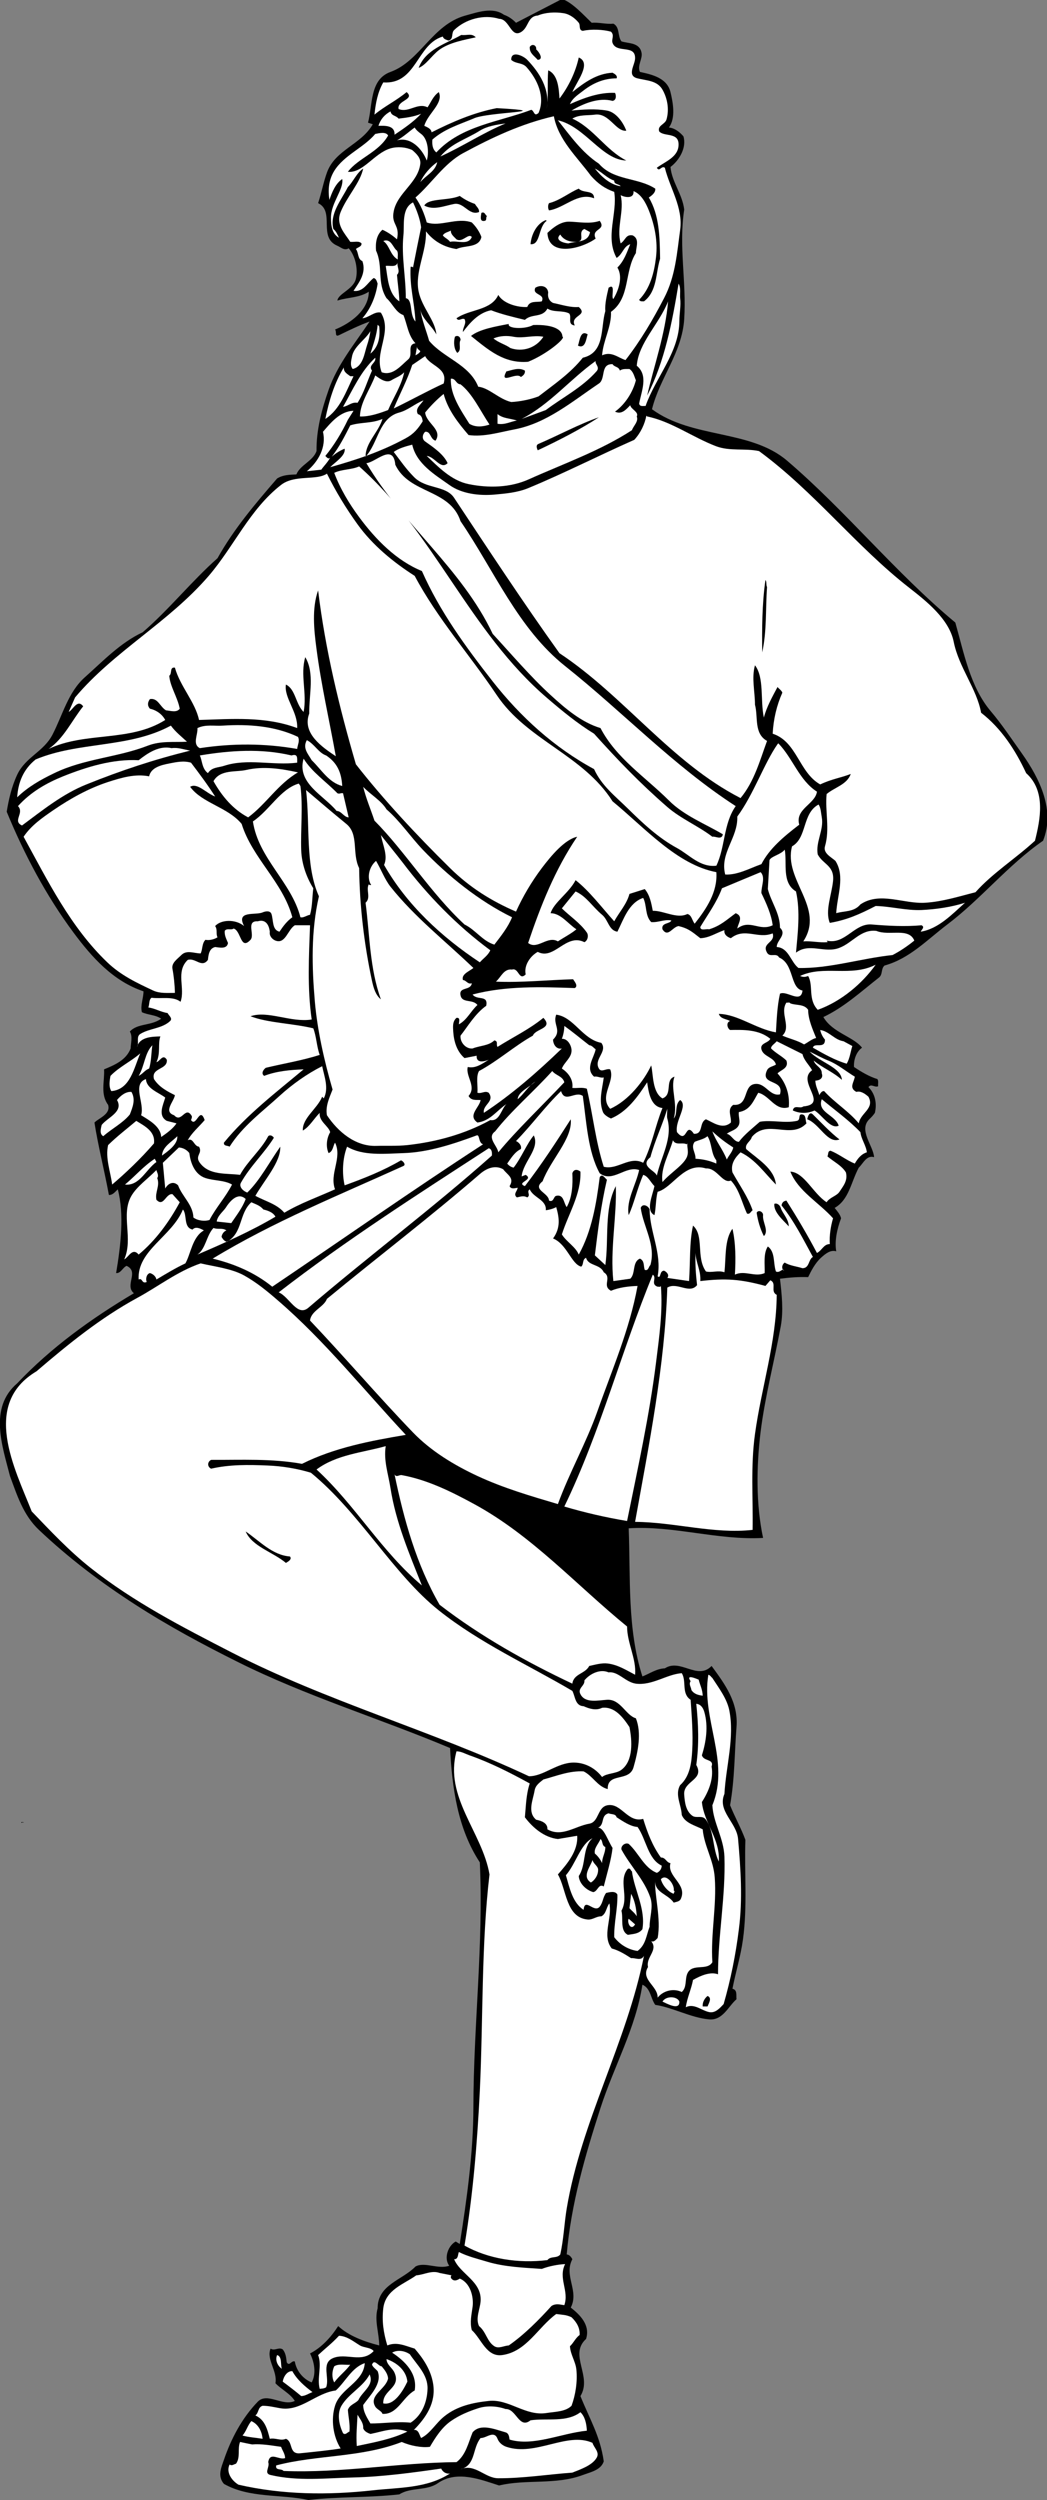 <?xml version="1.0" encoding="UTF-8" standalone="no"?>
<svg
   xmlns:dc="http://purl.org/dc/elements/1.1/"
   xmlns:cc="http://creativecommons.org/ns#"
   xmlns:rdf="http://www.w3.org/1999/02/22-rdf-syntax-ns#"
   xmlns:svg="http://www.w3.org/2000/svg"
   xmlns="http://www.w3.org/2000/svg"
   viewBox="0 0 1760.173 4200.493"
   height="4200.493"
   width="1760.173"
   xml:space="preserve"
   id="svg2"
   version="1.1"><rect x="0" y="0" width="1760.173" height="4200.493" fill="#808080" stroke="none"/><defs
     id="defs6" /><g
     transform="matrix(1.333,0,0,-1.333,0,4200.493)"
     id="g10"><g
       transform="scale(0.215)"
       id="g12"><path
         id="path14"
         style="fill:#000000;fill-opacity:1;fill-rule:nonzero;stroke:none"
         d="m 3296.54,14662.4 c 59.58,-18.6 130.1,-97.1 174.32,-139.5 41.89,3.8 85.17,-9.7 127.06,-5.1 39.56,-20.5 23.27,-72.6 47.47,-103.8 41.43,-13.5 105.65,-5.6 117.75,-66.1 7.91,-36.3 -26.99,-75.4 -9.3,-113.1 69.81,-14.9 159.17,-34.9 179.18,-118.2 14.89,-61.9 31.65,-152.2 -9.31,-207.6 34.45,-3.2 63.77,-27 85.17,-51.6 20.48,-66.1 -25.13,-142 -75.86,-179.7 7.91,-88.9 69.82,-158.7 80.52,-249.9 -33.05,-216.4 13.96,-423.5 0,-641.8 -12.57,-197.4 -143.81,-344.9 -188.96,-528.7 237.36,-174.1 577.12,-117.3 793.07,-302.1 345.81,-295.5 632.98,-654.8 986.23,-948.5 50.73,-178.7 87.5,-377 207.57,-519.4 64.69,-75.9 125.67,-167.6 184.31,-249.9 102.85,-145.7 194.54,-330.49 122.87,-509.68 -205.72,-142.42 -363.96,-341.62 -561.76,-491.02 -118.22,-89.36 -221.08,-200.13 -368.15,-240.62 -22.34,-19.08 -9.31,-52.59 -33.04,-70.74 -103.32,-80.98 -204.32,-174.07 -325.8,-231.32 52.6,-91.68 176.4,-114.95 226.66,-179.64 -34.9,-25.14 -49.8,-73.54 -47,-113.1 42.82,-28.86 91.22,-57.25 136.83,-70.75 8.84,-11.17 2.79,-28.39 4.65,-42.35 -21.87,-8.84 -40.95,18.15 -56.78,-5.12 39.56,-38.63 50.73,-95.88 37.7,-150.79 -11.64,-16.76 -17.22,-22.34 -33.05,-37.7 -64.22,-63.77 24.21,-155.45 28.4,-222.01 -44.22,13.5 -64.7,-38.16 -89.83,-61.43 -45.61,-85.18 -57.25,-188.5 -141.49,-235.97 12.57,-16.29 32.58,-37.7 37.7,-60.97 -24.2,-63.3 -38.63,-135.44 -28.39,-193.62 -33.51,10.71 -64.23,-14.89 -89.36,-37.69 -35.37,-32.12 -58.64,-79.13 -75.4,-113.57 -54.45,2.33 -110.77,-2.32 -165.22,-9.31 10.24,-89.82 21.41,-186.63 4.65,-278.32 -37.7,-204.78 -92.15,-410.96 -118.21,-618.54 -25.13,-206.18 -27.46,-425.85 14.42,-622.73 -265.75,-14.89 -526.85,73.54 -788.41,56.32 11.63,-289.03 -9.31,-589.22 80.52,-868.47 43.28,16.75 82.37,45.61 131.71,47.47 92.15,60.04 190.35,-72.61 274.13,13.96 78.66,-107.05 157.78,-214.09 146.14,-358.37 -11.64,-147.07 -10.24,-305.32 -37.7,-457.97 27.46,-68.42 64.23,-133.58 89.83,-202.93 -6.52,-194.54 12.57,-390.48 -14.43,-585.49 -13.5,-98.21 -42.82,-190.82 -61.43,-287.63 30.25,-6.98 20.94,-39.1 23.73,-61.44 -48.4,-41.42 -80.05,-125.19 -160.57,-118.21 -108.91,10.24 -214.09,70.28 -316.02,85.17 -27.93,39.09 -26.53,96.81 -75.39,118.22 -39.1,-254.59 -167.09,-478.92 -245.75,-722.33 -90.29,-279.72 -172.67,-562.7 -198.27,-859.17 14.9,0 27.46,-16.29 33.05,-27.92 -51.66,-97.74 41.42,-185.71 -9.31,-283.44 51.2,-40.03 116.35,-101 89.83,-183.844 -103.33,-94.016 38.16,-218.281 -33.05,-335.102 56.32,-139.625 115.43,-233.64 136.84,-382.574 -16.76,-51.195 -75.4,-62.367 -122.88,-80.055 C 3259.09,87.035 3086.43,123.336 2927.72,85.172 2822.53,118.684 2680.58,176.395 2569.34,99.137 2500.93,51.66 2409.24,76.332 2342.68,33.047 2164.43,13.031 1987.11,20.48 1809.32,0 c -165.23,35.371 -345.81,9.773 -495.68,94.481 -40.49,46.542 -13.96,99.602 0,141.488 41.89,122.402 105.19,243.879 198.27,340.222 56.32,57.711 146.61,-29.789 217.36,4.653 -26.07,42.816 -80.52,68.414 -113.57,103.789 13.03,71.672 -54.92,138.695 -28.39,202.922 23.74,-15.825 47.48,11.168 71.21,-4.653 17.69,-21.41 20.48,-48.406 23.27,-75.402 16.29,-26.992 27.46,12.57 47.48,4.656 9.77,-56.312 48.86,-102.855 99.13,-122.871 29.32,54.457 13.49,124.27 -9.77,169.879 67.48,34.441 122.87,94.945 165.22,160.566 60.97,-57.242 154.05,-91.683 240.62,-113.558 -0.47,72.605 -29.32,147.078 -9.31,217.348 -0.46,139.63 145.21,165.69 222.01,245.28 53.52,29.78 131.71,-18.62 198.26,4.65 -33.97,44.22 -6.51,118.22 37.7,141.96 l 23.74,-14.43 c 42.35,268.08 79.59,535.23 80.05,802.38 0.47,478.45 60.04,957.37 37.7,1434.89 -130.32,198.27 -162.9,437.49 -174.53,670.2 -412.83,173.6 -843.34,303.92 -1245.93,504.98 -206.18,102.86 -404.445,209.44 -599.457,335.1 -204.32,131.71 -389.555,271.8 -566.414,438.89 -92.621,87.5 -128.457,204.32 -169.879,316.02 -44.68,175.46 -125.199,399.79 42.352,543.14 200.133,210.84 433.769,379.32 684.633,528.25 -56.782,47.01 33.511,125.2 -42.817,160.57 -22.344,-9.31 -34.441,-45.14 -61.437,-42.35 27.461,162.9 48.402,344.88 9.773,491.02 -15.824,-14.9 -29.785,-34.44 -52.125,-33.05 -26.996,146.14 -63.762,289.96 -84.707,424.46 25.598,26.53 96.805,48.87 80.051,103.79 -47.008,63.3 -19.547,138.69 -23.735,208.04 61.434,25.6 129.387,53.53 155.915,122.41 0,26.53 13.496,70.74 -4.657,99.13 44.684,49.8 123.336,32.11 183.844,75.4 -33.512,23.27 -77.262,21.41 -113.098,38.16 -10.238,40.5 9.309,80.52 9.309,122.41 -178.258,59.57 -302.988,199.66 -410.5,344.41 -160.57,215.95 -288.559,457.97 -391.883,708.37 12.102,73.07 28.855,147.1 61.434,216.9 48.871,104.2 155.918,135 207.578,235.9 59.109,114.5 91.687,248.6 188.961,335.2 106.582,94.9 208.043,202.4 339.754,264.3 156.383,135 284.835,297.4 438.895,434.2 95.87,171.8 222.46,320.3 349.53,467.3 35.37,21.9 73.53,21.9 113.09,23.8 22.34,55.8 96.81,77.7 118.22,136.8 -1.86,121.9 30.25,243.4 70.74,358.4 51.66,148.9 153.13,270.8 240.62,401.2 -61.43,-22.4 -120.07,-51.2 -179.65,-80.1 -26.99,-13 -12.1,22.8 -23.27,33.1 93.55,37.7 197.34,114.9 198.27,222 -53.99,-36.3 -124.27,-32.6 -184.31,-52.2 3.73,40.5 94.02,65.7 108.45,127.6 13.03,53.5 -0.93,132.1 -42.36,179.1 -24.66,-16.2 -45.14,5.6 -66.09,14.5 -116.35,49.3 -12.1,201 -113.09,249.9 19.54,59.1 30.72,121 51.66,179.2 48.4,134.5 200.6,162.9 269.01,283.4 l -27.93,9.3 c 27.93,105.7 9.31,253.2 131.72,297.4 174.07,63.3 245.28,277.4 439.35,330.5 68.89,18.6 159.64,52.6 226.2,4.6 26.53,-8.8 53.05,-27.9 70.74,-47" /><path
         id="path16"
         style="fill:#ffffff;fill-opacity:1;fill-rule:nonzero;stroke:none"
         d="m 3395,14522.9 c 11.17,-13.9 -2.33,-43.3 23.73,-47.4 48.87,11.6 120.55,7.9 165.23,-4.7 22.34,-21.9 1.4,-43.7 9.31,-66.1 24.2,-63.3 133.57,-7 132.18,-89.8 -0.47,-39.6 -50.74,-101.9 14.43,-117.8 53.52,-13.5 114.95,-12.1 146.14,-66.1 28.39,-49.8 40.95,-114.4 23.73,-174.5 -8.38,-29.8 -55.38,-35.4 -42.82,-70.7 29.32,-32.1 113.56,-3.3 113.56,-75.9 0.47,-73.5 -76.33,-99.1 -127.52,-136.8 15.36,-27.5 26.07,14.4 47.01,0 29.32,-119.6 107.51,-232.3 89.82,-363.5 -18.62,-135.5 -27.46,-273.2 -94.48,-401.2 -66.09,-127.1 -136.83,-248.1 -226.19,-363 -46.08,15.3 -82.38,53 -137.3,27.9 6.05,87 55.85,167.5 52.13,255 114.49,82 77.72,237.9 146.14,344.5 0.93,37.6 23.27,81.9 -18.62,103.7 -41.42,7.5 -40.95,-27 -70.74,-47 -26.06,93.6 22.81,189.5 0,283 25.13,-14 80.05,-22.8 75.4,23.7 46.07,-18.6 72.14,-69.3 89.82,-113.1 34.45,-87 53.06,-181 42.36,-273.6 -10.71,-91.2 -34.44,-184.3 -99.14,-250.4 6.05,-11.7 17.69,-8.9 28.39,-9.3 78.19,59.6 67.95,164.3 94.48,249.9 -1.86,128 -4.19,255.5 -66.09,358.8 16.76,11.2 40.49,28.4 37.7,52.2 -103.32,67 -243.88,45.6 -330.45,146.1 -100.53,66.6 -167.55,162.9 -240.62,254.6 159.64,-36.8 257.84,-232.2 401.19,-236 -122.87,63.3 -191.75,189 -316.48,245.8 41.42,24.6 87.96,17.2 132.18,23.2 84.24,12.1 123.33,-101.9 184.3,-94 -17.68,47.5 -59.57,108.5 -113.56,117.8 -68.88,12.1 -140.09,6.5 -207.58,0 70.28,41.9 160.57,78.6 240.63,56.8 23.27,4.1 21.87,32.5 14.43,47 -92.16,4.2 -181.06,-28.9 -264.36,-66.1 14.89,36.3 50.73,57.2 80.05,80.5 54.92,42.3 119.15,71.2 193.61,70.7 6.98,17.3 -13.5,27 -23.73,33.1 -92.62,-4.7 -165.23,-57.3 -235.97,-113.6 25.59,61.5 114.96,169.9 37.7,202.9 -18.62,-86.1 -60.04,-171.2 -113.1,-240.6 -3.72,58.2 -8.84,141 -66.09,165.2 -6.51,-74.9 2.33,-158.2 -9.31,-226.6 22.34,115.4 -43.75,215.5 -113.56,288.1 -23.27,24.6 -95.87,56.8 -94.01,0 25.59,-24.2 64.69,-14.9 89.36,-42.4 65.16,-73 111.23,-176.4 70.74,-269 -26.99,-23.7 -24.2,11.7 -42.35,18.6 -189.89,-71.6 -411.9,-92.6 -557.11,-249.9 -22.8,18.6 -25.6,46.1 -23.27,75.4 71.21,62.4 157.31,88.4 240.62,122.9 75.4,39.5 517.54,40 136.83,61.4 -134.5,-26.1 -259.7,-80 -382.11,-141.9 -2.32,21.8 -26.06,30.2 -42.81,38.1 20.01,72.2 114.49,131.7 85.17,197.8 -34.44,-24.6 -45.61,-59.6 -66.09,-89.3 -59.11,29.7 -110.77,-34.5 -169.88,-9.8 -11.17,50.7 98.67,54.9 47.01,99.1 -60.5,-50.7 -128.92,-82.4 -188.5,-132.2 6.99,67.5 19.09,132.2 51.67,189 195.47,-13.5 195.47,224.3 349.52,269 3.26,-15.8 20.48,-18.6 33.05,-23.7 32.11,7.9 14.43,43.7 33.04,61.4 66.09,64.2 173.14,94 263.9,66.1 62.83,-0.9 68.88,-117.8 132.17,-75.4 41.9,28.4 35.38,90.8 94.49,94.5 44.21,18.6 100.99,21.9 151.26,13.9 35.83,-5.5 67.48,-29.3 89.36,-56.3" /><path
         id="path18"
         style="fill:#000000;fill-opacity:1;fill-rule:nonzero;stroke:none"
         d="m 2790.89,14437.8 c -60.98,-14 -155.46,-28.9 -216.89,-75.4 -42.36,-32.6 -76.79,-88.5 -118.21,-103.8 40.48,108.4 158.7,141 250.39,193.1 33.97,-4.6 59.57,12.1 84.71,-13.9" /><path
         id="path20"
         style="fill:#000000;fill-opacity:1;fill-rule:nonzero;stroke:none"
         d="m 3145.07,14367 c 15.36,-12.6 47,-59.1 9.31,-61.4 -23.27,26 -48.41,39.1 -47.01,75.4 14.89,23.7 41.89,8.4 37.7,-14" /><path
         id="path22"
         style="fill:#ffffff;fill-opacity:1;fill-rule:nonzero;stroke:none"
         d="m 2338.03,13961.2 c 44.68,5.1 89.83,10.7 132.18,28.4 -44.21,-47.5 -100.53,-85.7 -155.92,-122.9 3.26,56.8 -59.1,53 -94.47,52.1 12.1,37.7 35.37,65.6 70.74,84.7 6.05,-27.9 30.25,-21.9 47.47,-42.3" /><path
         id="path24"
         style="fill:#ffffff;fill-opacity:1;fill-rule:nonzero;stroke:none"
         d="m 3466.21,13626.1 c 40.95,-46.1 81.91,-75.4 136.83,-94.5 20.01,-128.5 -54.45,-263 13.96,-387.2 36.77,22.8 39.56,67.9 80.05,80.5 -20.01,-48 -35.37,-97.3 -75.39,-136.9 32.58,-53 9.3,-129.3 -23.74,-184.3 -16.29,8.9 16.76,95.9 -27.92,66.1 -10.25,-44.2 -22.81,-95.4 -19.09,-136.8 -28.86,-97.3 -0.46,-243.4 -132.18,-273.7 -73.53,-91.7 -165.68,-154 -259.7,-226.6 -51.2,-19.6 -112.63,-30.7 -160.1,-33.1 -72.61,16.8 -129.86,83.3 -193.62,89.8 -53.06,132.2 -202.92,167.1 -288.09,269.1 -17.22,61.4 -41.89,119.6 -51.67,183.8 11.18,-57.2 67.49,-95.4 94.02,-146.1 -6.05,80.9 -84.24,157.3 -103.78,250.4 -24.21,115.8 47.46,234.5 42.81,353.7 45.15,-58.2 105.65,-92.6 179.19,-103.8 48.87,23.7 131.71,4.6 146.14,70.7 -11.64,31.2 -30.72,59.6 -56.32,85.2 -87.5,31.7 -185.23,-27.9 -264.36,0 -14.42,51.7 -35.37,102.9 -66.08,146.1 94.47,82.4 167.08,198.8 278.32,259.7 169.41,91.7 341.61,172.7 533.37,216.9 26.06,-138.7 135.9,-238.7 217.35,-349" /><path
         id="path26"
         style="fill:#ffffff;fill-opacity:1;fill-rule:nonzero;stroke:none"
         d="m 2965.88,13932.8 c -132.18,-54.5 -254.58,-136.4 -382.57,-193.6 65.62,78.6 148.93,99.6 231.31,151.2 43.75,27 98.2,35.4 151.26,42.4" /><path
         id="path28"
         style="fill:#ffffff;fill-opacity:1;fill-rule:nonzero;stroke:none"
         d="m 2470.21,13871.3 c 44.22,-32.5 46.08,-118.6 33.04,-155.9 -27.45,69.8 -94.47,140.6 -174.53,118.2 39.57,21.9 68.89,50.3 103.79,75.4 7.91,-13.9 20.95,-25.1 37.7,-37.7" /><path
         id="path30"
         style="fill:#ffffff;fill-opacity:1;fill-rule:nonzero;stroke:none"
         d="m 2276.6,13862 c -54.92,-98.2 -175.93,-132.6 -235.97,-212.7 88.89,-8.8 154.05,108.9 249.93,137.3 41.89,12.1 91.22,7.5 127.53,-9.7 26.06,-22.4 50.72,-47 47.46,-80.1 -12.56,-111.7 -134.03,-169.9 -155.91,-278.3 -16.29,-82.4 38.16,-77.3 19.08,-165.2 -26.06,23.2 -54.45,42.3 -85.17,56.3 -36.76,-31.2 -41.42,-80.5 -37.7,-122.4 42.82,-92.2 4.19,-189 61.44,-278.8 35.84,-31.7 53.99,-83.8 99.13,-99.1 22.81,-54.5 26.99,-119.2 70.75,-165.3 -53.06,-6.9 -11.17,-67 -42.36,-94 -44.68,-38.6 -91.68,-99.1 -155.91,-75.8 -45.61,117.7 65.62,235 -4.66,349.5 -36.76,9.3 -70.28,-29.8 -108.44,-33.1 47.94,55.4 78.66,127.6 89.36,203 -4.65,12.5 -7.45,29.3 -23.27,33 -36.3,-27 -60.5,-83.8 -118.21,-75.4 33.5,51.2 76.32,104.7 52.12,174.5 -29.32,12.1 -20.94,48.9 -38.16,70.8 11.16,11.2 34.44,13 33.04,33 -15.82,17.3 -44.21,6.5 -66.09,9.3 -31.18,48.9 -86.57,100.6 -56.32,174.6 36.31,89.8 114.96,171.7 132.18,255 -39.56,-26.5 -58.64,-77.7 -89.82,-108.4 -39.09,-77.3 -107.51,-155.9 -85.17,-245.8 17.22,-14.4 24.2,-33.5 33.04,-51.6 -42.82,24.2 -46.54,72.6 -47,117.7 -0.94,85.7 76.79,167.6 66.08,226.7 -39.56,-26.5 -60.03,-77.7 -75.39,-122.4 -8.85,58.2 -4.66,115.9 28.38,169.9 57.72,93 172.21,135.4 240.63,216.8 22.34,4.2 62.83,14.9 75.4,-9.3" /><path
         id="path32"
         style="fill:#ffffff;fill-opacity:1;fill-rule:nonzero;stroke:none"
         d="m 2564.69,13706.1 c -11.17,-55.8 -66.09,-76.8 -99.14,-117.7 18.62,43.3 57.72,88.4 99.14,117.7" /><path
         id="path34"
         style="fill:#ffffff;fill-opacity:1;fill-rule:nonzero;stroke:none"
         d="m 3603.04,13597.7 c -1.4,-24.7 28.85,-18.2 37.7,-33.1 -61.9,8.9 -112.63,55.9 -151.26,103.8 40.02,-19.1 71.67,-57.2 113.56,-70.7" /><path
         id="path36"
         style="fill:#000000;fill-opacity:1;fill-rule:nonzero;stroke:none"
         d="m 3484.82,13493.9 c -94.48,38.2 -174.06,-57.7 -264.36,-70.8 -6.98,11.2 -6.98,31.2 0,42.4 65.17,16.3 117.29,61.4 174.54,85.2 26.06,-29.4 90.29,-5.1 89.82,-56.8" /><path
         id="path38"
         style="fill:#000000;fill-opacity:1;fill-rule:nonzero;stroke:none"
         d="m 2786.23,13460.8 c 7.91,-15.8 26.06,-26.9 23.73,-47.4 -59.1,-23.3 -87.49,58.2 -146.14,47.4 -54.91,-10.2 -120.54,-39.5 -174.99,-9.3 25.6,44.7 140.09,27 208.04,56.4 27.46,-20.5 57.71,-36.3 89.36,-47.1" /><path
         id="path40"
         style="fill:#ffffff;fill-opacity:1;fill-rule:nonzero;stroke:none"
         d="m 2422.74,13470.2 c 22.8,-46.6 41.89,-101 47.47,-146.2 -14.42,-69.8 -32.11,-156.8 -47.47,-236 -2.79,5.6 -8.85,4.7 -13.96,4.7 -6.52,-121.5 21.87,-198.7 28.39,-321.1 -37.7,40.9 -13.5,128.9 -56.78,136.8 0.46,122.9 -26.53,246.7 -13.97,368.1 6.52,61.9 -12.1,158.3 56.32,193.7" /><path
         id="path42"
         style="fill:#000000;fill-opacity:1;fill-rule:nonzero;stroke:none"
         d="m 2856.97,13390.1 c -9.31,-7 1.4,-25.1 -13.96,-28.4 -32.11,-7 -21.41,30.7 -19.08,47 21.41,8.9 21.41,-13.9 33.04,-18.6" /><path
         id="path44"
         style="fill:#000000;fill-opacity:1;fill-rule:nonzero;stroke:none"
         d="m 3206.5,13361.7 c -50.26,-35.8 -34.9,-142.9 -94.48,-136.8 4.19,53 33.51,119.6 89.83,141.5 l 4.65,-4.7" /><path
         id="path46"
         style="fill:#000000;fill-opacity:1;fill-rule:nonzero;stroke:none"
         d="m 3338.68,13357.1 c 58.18,-1.4 119.15,-15.4 179.19,4.6 41.42,-57.2 -53.06,-43.3 -23.74,-103.8 -75.86,-56.3 -275.52,-114 -282.97,33.1 34.9,33.5 80.05,67 127.52,66.1" /><path
         id="path48"
         style="fill:#ffffff;fill-opacity:1;fill-rule:nonzero;stroke:none"
         d="m 3461.09,13295.6 c -12.1,-64.2 -81.91,-51.2 -127.06,-66.1 -25.14,1.9 -83.78,17.3 -47.48,52.2 19.55,-33.1 57.72,-44.7 94.49,-42.9 58.17,3.3 3.72,56.8 47,75.4 l 33.05,-18.6" /><path
         id="path50"
         style="fill:#ffffff;fill-opacity:1;fill-rule:nonzero;stroke:none"
         d="m 2677.79,13253.3 c 35.37,-21 69.81,38.6 89.82,13.9 -20.94,-51.6 -85.17,-18.6 -127.52,-28.4 -12.57,17.3 -33.05,23.8 -42.36,37.7 8.85,16.8 31.19,19.1 47.01,28.4 -1.39,-22.3 18.15,-35.8 33.05,-51.6" /><path
         id="path52"
         style="fill:#ffffff;fill-opacity:1;fill-rule:nonzero;stroke:none"
         d="m 2328.72,13187.2 c 8.85,-14.4 2.8,-34.9 4.66,-52.1 -45.15,25.5 -48.41,84.2 -85.17,108.4 46.07,18.6 56.77,-40.5 80.51,-56.3" /><path
         id="path54"
         style="fill:#ffffff;fill-opacity:1;fill-rule:nonzero;stroke:none"
         d="m 2328.72,13045.2 c 3.73,-51.2 12.57,-103.8 13.96,-155.4 -66.55,44.2 -67.95,139.1 -80.05,207.6 22.81,4.6 63.76,-12.6 70.75,23.7 -8.84,-28.4 18.15,-53.1 -4.66,-75.9" /><path
         id="path56"
         style="fill:#ffffff;fill-opacity:1;fill-rule:nonzero;stroke:none"
         d="m 3989.8,12908.4 c 5.59,-43.3 -4.65,-89.4 -4.65,-132.2 0,-184.3 -138.7,-330.9 -198.27,-499.8 -13.5,1.4 -33.51,-6.1 -37.7,13.9 13.96,74.5 55.39,165.2 -13.96,222 10.24,135 130.78,243.4 183.84,377.5 -15.36,-189.4 -86.57,-390.5 -122.87,-552.5 103.32,200.6 147.07,431.9 184.3,656.3 14.9,-23.8 6.99,-61.9 9.31,-85.2" /><path
         id="path58"
         style="fill:#000000;fill-opacity:1;fill-rule:nonzero;stroke:none"
         d="m 3215.81,12941.4 c -4.65,-24.6 3.73,-48.4 28.39,-60.9 50.26,-10.3 102.39,-28 150.8,-23.8 58.64,-52.1 -53.99,-47.9 -23.27,-108.4 -46.08,5.6 -15.36,49.8 -33.05,70.7 -38.63,19.6 -90.75,4.7 -127.52,28.4 -30.25,-55.8 -90.76,-27.4 -132.18,-66.1 -67.49,16.3 -138.23,33.1 -198.27,56.3 -74.47,-13.9 -127.52,-77.2 -165.22,-127.5 -1.86,27.5 23.27,49.8 9.3,75.9 -18.61,7.9 -33.97,-17.2 -47,4.6 76.32,54 202.46,43.8 245.27,136.9 27.46,-48.9 109.84,-74 169.88,-70.8 14.43,39.6 54.92,26.1 85.17,33.1 21.88,46.1 -59.11,35.3 -37.7,80 28.86,17.7 71.22,12.1 75.4,-28.4" /><path
         id="path60"
         style="fill:#000000;fill-opacity:1;fill-rule:nonzero;stroke:none"
         d="m 3299.12,12683.1 c 24.2,-6 -89.36,-102.4 -201.06,-147.5 -141.02,-11.6 -231.31,67.9 -335.1,151.3 49.8,40.4 146.61,55.8 221.54,70.7 -11.17,-28.4 94.95,-33 143.35,-6.5 120.08,4.2 170.81,-28.4 171.27,-68" /><path
         id="path62"
         style="fill:#ffffff;fill-opacity:1;fill-rule:nonzero;stroke:none"
         d="m 2224.47,12743.2 c 6.51,-62.9 -3.26,-119.6 -51.66,-160.1 17.22,55.3 37.7,109.3 42.35,169.8 l 9.31,-9.7" /><path
         id="path64"
         style="fill:#ffffff;fill-opacity:1;fill-rule:nonzero;stroke:none"
         d="m 2153.73,12634.7 c -16.76,-48.4 -22.34,-126.1 -84.71,-141.5 -18.15,21.9 -7.91,52.2 -4.65,70.8 9.77,61 77.26,98.7 108.44,151.2 -4.19,-27.9 -10.24,-54.9 -19.08,-80.5" /><path
         id="path66"
         style="fill:#000000;fill-opacity:1;fill-rule:nonzero;stroke:none"
         d="m 3447.13,12696.2 c -8.85,-24.2 -12.57,-87.5 -56.79,-66.1 9.78,26 13.5,94.9 56.79,66.1" /><path
         id="path68"
         style="fill:#ffffff;fill-opacity:1;fill-rule:nonzero;stroke:none"
         d="m 3012.89,12682.2 c 57.71,-11.2 116.35,11.6 174.53,0 -42.82,-66.1 -122.4,-91.2 -193.62,-66.1 -31.17,22.3 -68.87,30.7 -99.13,56.3 38.63,16.3 80.52,17.2 118.22,9.8" /><path
         id="path70"
         style="fill:#000000;fill-opacity:1;fill-rule:nonzero;stroke:none"
         d="m 2701.52,12663.1 c -13.49,-22.3 8.85,-59.1 -19.08,-75.4 -19.55,21.9 -22.8,62.9 -13.96,94.5 15.82,12.1 33.51,-0.9 33.04,-19.1" /><path
         id="path72"
         style="fill:#ffffff;fill-opacity:1;fill-rule:nonzero;stroke:none"
         d="m 2465.55,12597 c -4.18,-9.7 -17.68,-18.1 -28.38,-23.7 l 9.31,52.1 c -0.47,-16.7 9.31,-15.8 19.07,-28.4" /><path
         id="path74"
         style="fill:#ffffff;fill-opacity:1;fill-rule:nonzero;stroke:none"
         d="m 2602.39,12408.1 c -88.43,-40.1 -194.08,-98.7 -292.75,-146.2 35.84,85.2 79.59,167.1 108.45,255.1 l 75.86,51.6 c 30.25,-59.5 134.97,-68.4 108.44,-160.5" /><path
         id="path76"
         style="fill:#ffffff;fill-opacity:1;fill-rule:nonzero;stroke:none"
         d="m 2182.12,12483.9 c -28.39,-63.3 -46.55,-129.8 -84.71,-188.9 -34.44,6.5 -54.92,-19.6 -85.17,-23.8 57.24,100.6 103.32,208.1 188.96,288.1 7.44,-30.7 -44.22,-43.3 -19.08,-75.4" /><path
         id="path78"
         style="fill:#ffffff;fill-opacity:1;fill-rule:nonzero;stroke:none"
         d="m 3498.79,12479.3 c -85.18,-95.9 -201.06,-154.1 -296.94,-226.7 l -141.96,-52.1 c 167.56,87 283.45,231.8 434.24,339.7 -5.12,-19 27.46,-35.8 4.66,-60.9" /><path
         id="path80"
         style="fill:#ffffff;fill-opacity:1;fill-rule:nonzero;stroke:none"
         d="m 3636.08,12483.9 c 15.37,11.7 36.31,8.9 56.32,9.3 23.27,-15.8 27.46,-41.8 37.7,-66.1 -18.62,-72.6 -65.16,-142.8 -122.4,-183.8 38.62,-19.1 64.69,12.1 89.35,37.7 3.26,-23.7 52.13,-39.6 38.17,-66.1 11.64,-29.8 -19.08,-54 -28.39,-80.5 -187.56,-121.5 -400.26,-195.9 -604.12,-287.6 -110.3,-49.8 -237.82,-52.2 -354.18,-28.4 -100.99,20.5 -178.26,101.4 -245.28,165.2 47.48,-4.2 81.92,-83.3 122.41,-42.3 -23.27,52.1 -83.77,93 -131.71,127 -21.41,15.4 -15.36,42.8 0,56.8 33.51,4.6 28.85,-43.8 60.97,-52.1 43.28,64.7 -55.85,102.4 -60.97,165.2 33.97,41.4 69.81,77.2 108.44,108.9 25.13,-93.6 83.77,-168.5 146.14,-241.1 88.43,-12.6 180.58,16.3 269.01,33.1 190.82,36.3 339.29,164.2 495.67,269 41.43,27.9 6.52,115.9 80.06,113.5 10.7,-18.1 36.3,-13.5 42.81,-37.7" /><path
         id="path82"
         style="fill:#ffffff;fill-opacity:1;fill-rule:nonzero;stroke:none"
         d="m 2054.59,12450.9 h 19.09 c -43.75,-89.4 -77.73,-193.6 -165.23,-250.4 21.41,107 52.59,209.4 108.44,302 -1.86,-27.4 19.09,-37.2 37.7,-51.6" /><path
         id="path84"
         style="fill:#000000;fill-opacity:1;fill-rule:nonzero;stroke:none"
         d="m 3078.98,12483.9 c 2.79,-18.6 -10.24,-29.8 -23.74,-37.7 -25.13,32.1 -128.92,-49.3 -84.7,33.1 34.9,7.4 71.67,25.1 108.44,4.6" /><path
         id="path86"
         style="fill:#ffffff;fill-opacity:1;fill-rule:nonzero;stroke:none"
         d="m 2276.6,12252.6 c -52.13,-19.5 -110.31,-39.5 -165.22,-37.7 1.85,84.7 60.96,160.1 89.82,240.6 26.53,-19 64.23,-47.4 94.48,-28.4 24.67,15.4 53.52,23.8 75.4,47.1 -16.76,-80.1 -63.3,-148 -94.48,-221.6" /><path
         id="path88"
         style="fill:#ffffff;fill-opacity:1;fill-rule:nonzero;stroke:none"
         d="m 2701.52,12403.4 c 69.35,-53.5 115.89,-155 169.88,-236 -39.09,-13 -81.91,-17.6 -118.21,4.7 -50.73,81 -112.64,169.4 -108.45,264.4 28.86,3.2 29.33,-32.2 56.78,-33.1" /><path
         id="path90"
         style="fill:#ffffff;fill-opacity:1;fill-rule:nonzero;stroke:none"
         d="m 2451.13,12228.9 c 21.41,-6.1 25.6,-22.8 28.39,-42.4 -27.46,-43.3 -51.2,-73 -99.13,-99.1 -146.61,-79.6 -284.38,-124.7 -443.55,-169.9 30.72,31.7 92.15,68 84.71,108.5 -27,-10.7 -52.13,-26.6 -75.4,-47 46.54,60.9 74.47,117.7 108.44,183.8 62.37,20 125.66,10.2 188.96,37.7 -22.8,-77.7 -100.06,-139.6 -99.13,-221.5 75.4,81.9 77.26,227.5 198.26,259.2 51.2,14 92.16,52.1 141.49,71.2 -15.82,-25.1 -51.19,-47.5 -33.04,-80.5" /><path
         id="path92"
         style="fill:#ffffff;fill-opacity:1;fill-rule:nonzero;stroke:none"
         d="m 2040.63,12195.8 c -35.37,-74.9 -82.38,-152.2 -132.18,-212.2 7.91,-7.9 18.15,-21.9 28.39,-9.3 -12.57,-26.1 -37.7,-50.3 -52.13,-71.2 l -84.7,-9.3 c 67.95,57.2 115.42,141.5 94.48,231.3 42.81,49.3 99.6,121.9 179.19,122.9 l -33.05,-52.2" /><path
         id="path94"
         style="fill:#ffffff;fill-opacity:1;fill-rule:nonzero;stroke:none"
         d="m 3031.97,12191.2 c -38.17,-6.5 -69.81,-26.5 -113.56,-19.1 0,13 0,38.2 0,56.8 32.11,-26.5 75.39,-25.2 113.56,-37.7" /><path
         id="path96"
         style="fill:#ffffff;fill-opacity:1;fill-rule:nonzero;stroke:none"
         d="m 3796.19,12214.9 c 141.95,-28.8 266.69,-122.4 405.85,-175 80.98,-29.8 166.62,-10.2 250.39,-27.9 325.79,-239.2 566.88,-556.6 882.43,-802.4 97.28,-76.3 233.18,-182 259.71,-316.5 30.25,-149.8 134.97,-274.1 160.57,-415.1 117.75,-90.8 201.06,-218.3 264.35,-354.2 116.83,-104.3 82.85,-271.35 51.67,-396.08 -111.24,-102.86 -249.93,-190.36 -349.07,-302.06 -96.34,-24.2 -191.75,-54.92 -292.75,-61.43 -127.98,-8.85 -266.68,67.48 -382.11,-9.78 -39.09,-46.54 -93.55,-36.76 -141.95,-51.66 5.12,102.39 53.52,215.49 -4.65,306.71 -24.2,21.88 -73.08,44.68 -61.44,85.18 29.79,101.46 0,204.31 9.77,306.72 47.01,39.5 120.09,55.4 141.49,117.7 -61.43,-23.7 -110.3,-28.8 -179.18,-61.4 -125.2,70.7 -135.9,250.9 -278.79,297.4 4.66,86.1 23.74,166.6 56.78,240.6 -4.65,13.1 -19.08,21.9 -28.39,33.1 -29.78,-55.9 -64.23,-117.3 -80.05,-179.2 -21.87,102.8 3.26,234.1 -52.13,306.7 -20.94,-74.5 0,-154.1 0,-231.3 19.55,-72.6 -7.44,-168.5 70.75,-212.2 -41.89,-114.1 -74.94,-238.3 -155.46,-335.15 -407.7,209.45 -682.76,598.05 -1062.08,849.35 -213.16,297.4 -415.15,605.1 -618.08,910.9 -49.79,74.9 -165.22,49.8 -235.96,122.8 -47.94,48.9 -75.87,90.8 -118.22,146.2 28.86,21.4 70.28,33 108.45,42.8 25.12,-112.6 132.17,-175.5 217.34,-236 73.54,-53 176.4,-64.2 264.36,-56.8 66.56,6.1 134.51,11.7 198.27,37.7 210.37,87.1 413.76,190.9 622.73,283.5 37.7,40.9 61.44,92.6 70.75,141.5 l 4.65,-4.7" /><path
         id="path98"
         style="fill:#000000;fill-opacity:1;fill-rule:nonzero;stroke:none"
         d="m 3513.21,12210.3 c -101.92,-67.1 -235.5,-135.9 -358.83,-193.7 -6.52,14.5 -11.64,30.8 4.65,37.7 118.68,50.8 239.23,116.4 354.18,156" /><path
         id="path100"
         style="fill:#ffffff;fill-opacity:1;fill-rule:nonzero;stroke:none"
         d="m 2318.95,11931.5 c 82.84,-172.7 319.74,-139.6 382.57,-330.5 197.34,-289 337.9,-630.6 613.43,-849.4 339.75,-269.9 635.29,-584.5 1000.64,-820.96 -72.6,-103.32 -60.96,-240.16 -113.55,-349.53 -95.42,-10.7 -156.85,63.3 -230.86,103.79 -108.9,59.11 -200.13,144.75 -288.09,231.31 -76.79,75.4 -153.59,133.59 -198.27,231.29 -233.64,126.2 -431.44,306.3 -594.8,514.3 -158.71,202.9 -309.97,409.6 -415.16,647 -149.4,60.9 -270.87,184.3 -368.14,316 -59.11,79.6 -111.7,167.5 -146.15,259.7 44.69,21.8 100.54,17.2 146.15,37.7 442.61,-391.9 644.14,-965.8 1104.44,-1359.5 87.5,-74.9 174.53,-146.6 273.66,-207.6 141.03,-156.4 264.83,-286.2 429.59,-429.58 80.05,-69.34 181.04,-110.77 264.35,-174.53 14.43,5.59 55.39,-22.34 61.44,14.43 -101.47,60.5 -228.06,109.37 -316.49,198.27 -138.69,137.81 -309.5,248.11 -401.19,424.41 -110.77,33.1 -207.11,115 -292.75,193.7 -116.82,106.5 -235.03,245.2 -339.75,358.8 -181.98,384 -527.79,640.4 -740.95,1000.7 53.99,3.7 157.78,120.5 169.88,-9.8" /><path
         id="path102"
         style="fill:#ffffff;fill-opacity:1;fill-rule:nonzero;stroke:none"
         d="m 2097.41,11582.4 c 88.43,-122.4 208.04,-220.6 335.1,-302 133.58,-250.9 323,-462.7 481.24,-698.6 178.73,-266.7 506.38,-350 679.52,-623.23 189.89,-155.92 378.85,-371.87 608.77,-415.16 8.37,-115.42 -57.72,-214.09 -127.06,-302.05 -15.37,18.15 -17.23,50.73 -42.82,56.78 -60.51,-30.72 -141.49,20.94 -202.93,18.61 -8.84,45.62 -16.75,90.76 -47,127.53 -30.25,-9.31 -59.58,-18.62 -89.83,-28.39 -15.83,-59.57 -59.57,-106.58 -89.36,-160.57 -74.47,82.38 -146.14,178.25 -226.66,241.09 -38.63,-74.93 -127.99,-130.78 -146.61,-193.62 59.11,0 101.46,-61.43 151.27,-94.48 -31.19,-26.06 -72.61,-47.01 -108.45,-70.74 -60.96,35.84 -121,-52.13 -174.53,-9.31 73.07,217.35 157.78,430.98 287.63,622.73 -73.07,-15.82 -152.66,-111.23 -207.58,-183.84 -59.57,-79.12 -110.77,-165.69 -151.26,-255.05 -142.42,61.44 -270.41,140.56 -386.76,255.05 -195.48,192.22 -394.68,406.31 -552.45,608.75 -97.74,334.7 -179.66,673 -221.54,1019.3 -37.24,-104.7 -24.67,-229.5 -9.31,-344.4 27.46,-210.9 75.4,-418.4 113.09,-627.9 -79.12,53.1 -199.66,134.1 -155.91,250.4 -1.86,110.3 33.05,236.5 -23.27,330.5 -30.72,-102.9 11.63,-213.2 -9.77,-321.2 -47.48,47 -47.01,133.6 -103.79,160.6 -12.1,-77.7 70.74,-160.1 66.09,-255.1 -187.57,70.3 -383.97,53.1 -575.73,47.5 -21.87,104.3 -110.77,196.9 -141.48,306.7 -32.582,5.2 -14.9,-34.4 -33.051,-47.4 4.191,-62.4 48.871,-126.2 61.441,-193.2 -18.62,-25.6 -55.855,-11.2 -80.519,-9.8 -35.84,21.4 -47.473,74.5 -94.481,66.1 -13.965,-18.6 -15.824,-38.6 0,-56.3 38.164,-8.4 71.672,-32.1 89.824,-66.1 -207.578,-131.2 -469.14,-67 -684.164,-169.9 90.289,62.4 135.434,165.7 202.922,250 -33.976,44.2 -57.246,-17.7 -85.172,-33.1 l 37.7,85.2 c 228.054,271.3 548.73,439.4 783.77,712.6 148,172.2 241.08,390.9 424.46,533.3 79.58,61.9 208.5,24.2 269.01,66.1 52.59,-106.1 112.17,-203.8 179.65,-297.4" /><path
         id="path104"
         style="fill:#000000;fill-opacity:1;fill-rule:nonzero;stroke:none"
         d="m 4499.44,11214.3 c -9.31,-127.1 -0.47,-255.1 -28.39,-382.6 -1.4,132.2 -1.4,283.9 19.08,424.9 8.84,-12.1 2.32,-26.5 9.31,-42.3" /><path
         id="path106"
         style="fill:#ffffff;fill-opacity:1;fill-rule:nonzero;stroke:none"
         d="m 1308.99,10402.6 c 147.07,9.3 302.52,-1.4 438.89,-66.1 12.57,-23.7 -2.79,-47.5 -4.65,-70.8 -189.89,33.6 -381.18,33.6 -571.07,4.7 -45.15,22.8 -10.71,79.1 -13.96,117.7 48.86,23.3 100.06,10.8 150.79,14.5" /><path
         id="path108"
         style="fill:#ffffff;fill-opacity:1;fill-rule:nonzero;stroke:none"
         d="m 1002.28,10402.6 c 26.06,-36.3 64.23,-66.1 94.48,-94.5 -77.26,-4.2 -154.053,6.5 -231.315,-23.7 -176.39,-68.5 -372.336,-75.4 -547.332,-160.6 -80.515,-38.6 -153.59,-80.1 -217.351,-141.5 5.586,86.6 35.375,163.4 108.445,222 255.512,106.6 546.867,64.7 793.073,198.3" /><path
         id="path110"
         style="fill:#ffffff;fill-opacity:1;fill-rule:nonzero;stroke:none"
         d="m 1913.11,10227.6 c 65.15,-43.3 89.82,-100.1 94.47,-179.2 -80.05,21.4 -121.47,95.4 -179.18,151.3 -21.88,38.1 -54.92,71.2 -28.39,117.7 44.68,-22.8 68.88,-74.9 113.1,-89.8" /><path
         id="path112"
         style="fill:#ffffff;fill-opacity:1;fill-rule:nonzero;stroke:none"
         d="m 4560.87,10293.7 4.66,5.1 c 84.7,-86.6 122.4,-216.9 226.66,-283.5 -9.78,-73.02 -129.86,-101.41 -103.8,-193.57 -92.61,-70.74 -175.92,-141.48 -222,-231.31 -69.35,-24.67 -139.16,-64.22 -212.23,-60.97 -33.04,126.6 75.4,214.56 70.74,339.76 96.35,131.29 156.85,310.89 235.97,424.49" /><path
         id="path114"
         style="fill:#ffffff;fill-opacity:1;fill-rule:nonzero;stroke:none"
         d="m 1006.93,10270.4 c 36.77,5.6 72.61,-8.4 108.45,-14.4 -212.235,-52.6 -404.454,-115.9 -608.771,-198.3 -140.093,-56.3 -256.91,-151.26 -377.457,-240.62 -58.175,26.53 15.825,72.61 -23.734,113.56 76.793,84.66 168.48,135.46 264.355,174.56 140.094,55.8 291.356,102.4 443.547,94.5 54.918,43.2 121.008,87.5 193.61,70.7" /><path
         id="path116"
         style="fill:#ffffff;fill-opacity:1;fill-rule:nonzero;stroke:none"
         d="m 1710.18,10227.6 c 37.7,12.1 33.05,-15.4 33.05,-42.4 -143.35,-17.7 -290.89,27 -429.59,-18.6 -33.04,-10.7 -71.67,-7.4 -94.01,-42.8 -35.84,26.5 -33.04,74.5 -47.47,103.8 178.25,29.8 361.16,41.9 538.02,0" /><path
         id="path118"
         style="fill:#ffffff;fill-opacity:1;fill-rule:nonzero;stroke:none"
         d="m 1979.19,10006 c 13.5,-6.01 19.08,3.3 33.05,0 l 33.04,-141.45 c -28.39,0.93 -41.89,37.7 -70.74,37.7 -73.54,90.29 -235.5,161.95 -193.61,306.75 48.87,-79.2 132.18,-135 198.26,-203" /><path
         id="path120"
         style="fill:#ffffff;fill-opacity:1;fill-rule:nonzero;stroke:none"
         d="m 1120.5,10185.2 c 48.4,-63.7 97.73,-129.8 141.48,-198.24 -50.73,17.64 -104.71,83.34 -146.6,56.74 71.21,-96.77 219.67,-118.18 302.05,-217.31 62.84,-201.53 241.55,-340.69 297.41,-547.34 -30.72,-21.87 -53.06,-51.19 -75.4,-84.7 -44.22,10.24 -34.91,67.49 -47.01,103.79 -7.91,22.81 -38.63,15.36 -52.13,9.31 -42.35,-18.15 -157.31,13.03 -108.44,-80.06 -49.8,41.89 -135.9,38.63 -169.88,0 15.36,-20.94 3.26,-45.14 13.97,-66.09 -21.88,-13.03 -50.27,-19.08 -70.75,-14.42 -21.87,-21.88 -15.36,-54.92 -28.39,-80.06 -39.56,0.94 -81.91,21.88 -113.1,-9.3 -23.73,-23.74 -58.64,-46.08 -52.12,-80.52 7.91,-41.89 13.5,-94.48 14.43,-141.49 -42.825,0.47 -87.504,-4.65 -127.528,13.97 -94.48,44.21 -188.961,88.42 -269.012,165.22 -215.957,206.64 -349.066,477.52 -491.019,736.29 44.215,66.09 109.375,111.24 174.535,155.92 100.063,68.41 207.109,127.99 321.137,165.19 76.793,24.7 158.707,49.4 240.621,33.1 11.172,53 73.07,66.5 118.215,75.4 40.491,7.9 84.241,17.7 127.531,4.6" /><path
         id="path122"
         style="fill:#ffffff;fill-opacity:1;fill-rule:nonzero;stroke:none"
         d="m 1747.88,10128.4 c -117.29,-68.4 -186.17,-185.19 -292.28,-263.85 -89.83,47.48 -153.59,124.27 -203.39,212.25 39.56,70.3 131.71,51.6 193.61,66.1 99.6,22.8 202.93,7.4 302.06,-14.5" /><path
         id="path124"
         style="fill:#ffffff;fill-opacity:1;fill-rule:nonzero;stroke:none"
         d="m 1762.31,10048.4 c 15.82,-119.62 0.46,-255.06 4.65,-377.46 2.79,-79.12 31.18,-158.71 70.75,-222.01 -6.52,-51.66 -5.12,-106.57 -19.08,-155.45 -19.09,-2.79 -38.63,-19.54 -56.32,-14.43 -53.06,206.19 -246.21,344.41 -278.79,561.77 97.74,65.62 161.97,191.28 269.02,221.98 l 9.77,-14.4" /><path
         id="path126"
         style="fill:#ffffff;fill-opacity:1;fill-rule:nonzero;stroke:none"
         d="m 2267.29,9911.56 c 77.72,-67.02 141.02,-161.03 212.23,-235.97 145.68,-152.66 329.98,-301.59 524.06,-396.54 -21.87,-55.84 -65.62,-111.23 -103.79,-160.56 -69.81,21.41 -109.37,86.1 -175,118.21 -197.8,182.91 -349.06,428.66 -528.25,608.77 -21.87,66.09 -49.33,129.85 -66.09,198.23 40.96,-44.18 106.59,-80.94 136.84,-132.14" /><path
         id="path128"
         style="fill:#ffffff;fill-opacity:1;fill-rule:nonzero;stroke:none"
         d="m 2031.32,9826.39 c 75.4,-60.97 32.11,-172.21 75.4,-259.24 2.79,-219.21 28.85,-444.94 75.4,-660.9 8.84,-40.02 20.01,-82.37 52.12,-108.44 -66.09,182.91 -65.15,377.92 -89.82,566.42 33.51,29.32 0.46,75.4 19.08,108.44 2.79,-6.05 8.84,-4.65 13.96,-4.65 -28.39,42.82 -11.17,108.44 28.39,141.48 29.32,-49.33 50.73,-107.97 84.71,-151.26 142.42,-179.19 321.14,-317.88 486.36,-476.59 -22.34,-18.61 -72.14,-35.83 -61.43,-70.74 19.55,-0.93 28.39,-27.46 52.12,-18.62 -6.05,-45.61 -77.25,-18.61 -66.09,-71.2 9.78,-47.95 70.75,-20.02 99.14,-56.32 -39.56,-36.31 -60.97,-87.5 -108.91,-113.56 0,14.89 10.71,40.95 -13.96,38.16 -24.67,-21.87 -20.48,-53.52 -19.09,-80.52 3.73,-59.1 21.88,-117.28 66.09,-155.45 23.74,4.66 47.48,9.31 71.21,13.97 -3.25,-46.08 44.68,-34.44 70.75,-23.74 -37.23,-22.81 -77.26,-53.06 -122.87,-42.35 -13.97,-55.85 53.52,-114.03 4.65,-169.88 15.83,-28.86 44.22,-22.34 70.74,-23.74 -6.51,-44.21 -78.18,-90.29 -18.61,-132.18 75.39,10.24 110.77,67.95 169.88,108.45 -31.19,-31.19 -39.57,-102.86 -94.49,-94.02 -149.86,-82.38 -316.94,-127.99 -486.36,-146.61 -61.9,-6.51 -123.33,-2.79 -183.84,-4.65 -121.94,-3.26 -223.4,82.84 -288.09,179.65 -9.78,53.06 14.89,103.79 33.04,150.8 -49.33,169.41 -89.36,349.06 -103.78,514.29 -17.69,206.18 -23.28,412.36 23.73,618.54 -81.45,181.98 -51.2,415.62 -75.4,622.77 74.94,-63.81 155.45,-132.69 235.97,-198.31" /><path
         id="path130"
         style="fill:#ffffff;fill-opacity:1;fill-rule:nonzero;stroke:none"
         d="m 4820.57,9864.55 c 13.5,-72.14 -37.23,-144.74 -23.73,-217.35 31.18,-59.11 99.13,-64.69 89.82,-155.91 -8.37,-80.99 -47.93,-175 -19.08,-245.28 102.86,17.69 177.8,52.13 269.02,99.13 89.35,-2.32 180.11,-27.45 269.01,-23.73 84.7,4.19 174.06,16.75 255.05,42.82 -75.4,-67.49 -155.92,-153.12 -259.71,-169.88 4.19,11.63 26.53,26.99 4.66,37.7 -97.74,-8.84 -195.48,-3.26 -292.29,4.65 -102.39,8.38 -155.91,-121 -264.36,-94.48 2.33,-2.79 6.52,-5.11 4.66,-9.31 -47.47,-4.18 -96.81,8.38 -141.49,4.66 129.85,198.27 -118.21,359.3 -66.09,557.11 89.36,50.73 58.65,193.14 155.46,245.27 13.49,-18.15 14.42,-49.8 19.07,-75.4" /><path
         id="path132"
         style="fill:#ffffff;fill-opacity:1;fill-rule:nonzero;stroke:none"
         d="m 2361.77,9600.2 c 146.61,-193.62 317.88,-369.55 514.28,-514.76 -13.49,-30.71 -40.95,-47.01 -61.43,-70.74 -224.8,148.93 -427.72,336.5 -561.76,571.07 24.2,52.59 -6.52,113.56 -18.62,175 42.36,-53.99 86.57,-107.52 127.53,-160.57" /><path
         id="path134"
         style="fill:#ffffff;fill-opacity:1;fill-rule:nonzero;stroke:none"
         d="m 4669.31,9430.32 c 26.53,-118.68 9.78,-248.07 0,-358.84 78.66,60.04 167.55,-6.05 255.05,28.39 77.27,29.79 126.13,110.77 216.89,99.13 74,-31.18 190.36,21.88 222,-56.78 -37.7,-30.72 -82.37,-61.43 -127.52,-84.7 -185.7,-19.55 -371.41,-80.06 -551.99,-75.87 -46.08,35.37 -56.78,118.69 -127.52,122.87 -0.47,40.5 61.9,72.61 19.08,113.1 0,85.17 -51.66,149.4 -71.21,226.66 l 9.77,169.88 c 10.71,23.27 67.02,32.11 89.37,61.43 14.89,-79.12 -19.09,-194.08 66.08,-245.27" /><path
         id="path136"
         style="fill:#ffffff;fill-opacity:1;fill-rule:nonzero;stroke:none"
         d="m 4466.39,9420.54 c 28.86,-60.04 58.65,-125.66 66.09,-188.49 -78.19,-37.7 -132.64,37.7 -207.58,-19.08 4.66,30.71 39.1,70.74 -9.31,89.82 -54.91,-40.02 -89.36,-74 -155.91,-94.48 -17.22,4.66 -51.66,-11.63 -51.66,13.97 45.14,74.93 96.81,144.74 127.06,226.65 76.33,32.12 154.05,64.23 226.66,94.48 30.25,-30.71 3.26,-81.91 4.65,-122.87" /><path
         id="path138"
         style="fill:#ffffff;fill-opacity:1;fill-rule:nonzero;stroke:none"
         d="m 3531.83,9293.48 c 36.77,-30.25 39.1,-91.68 89.83,-99.13 37.23,74 66.09,168.95 151.26,198.27 22.8,-44.68 9.77,-103.32 47.01,-141.96 42.35,-3.25 74.93,17.23 118.21,9.78 -7.44,-21.87 -60.97,-11.64 -52.12,-52.13 32.57,-50.26 57.24,13.5 94.47,19.08 59.11,-14.42 78.19,-33.04 127.53,-71.2 53.06,1.86 94.02,31.64 141.49,47.47 -4.19,-26.07 17.22,-40.96 37.7,-47.47 82.38,65.15 158.24,-6.99 245.27,28.38 17.22,-56.31 -66.09,-54.91 -33.04,-113.09 17.22,-30.72 54.45,2.32 70.74,-28.39 89.36,-38.16 63.3,-180.12 137.3,-193.61 -8.84,-80.06 -92.62,2.32 -132.18,-18.62 -16.76,-74.93 -19.55,-156.85 -23.74,-226.66 -118.21,20.48 -222.93,106.12 -335.1,108.44 10.7,-31.18 44.22,-28.39 66.09,-42.35 -23.27,-6.52 -18.15,-40.49 0,-52.13 78.19,1.4 168.48,3.73 235.97,-51.66 -11.17,-25.6 -61.43,-24.2 -52.13,-61.43 11.17,-44.22 74.93,-46.08 85.17,-89.83 -17.22,-11.17 -41.88,-12.1 -52.12,-33.04 -43.29,-90.76 102.85,-48.88 75.86,-141.49 -56.32,-13.03 -82.38,60.04 -136.83,61.43 -86.57,1.4 -39.1,-131.71 -137.3,-122.87 -38.17,-26.99 -9.31,-68.88 -13.96,-103.79 -49.34,-43.75 -105.66,1.86 -146.15,19.09 -41.88,-19.09 -13.03,-87.5 -70.74,-85.18 -51.66,76.33 -38.16,-65.16 -99.14,9.78 -13.96,66.55 67.03,154.98 18.62,188.49 -34.91,-29.32 -12.1,-80.05 -37.69,-108.44 26.06,86.57 -21.41,176.86 4.65,245.28 -59.11,-18.62 -8.38,-104.72 -70.74,-127.53 -60.04,35.84 -53.53,139.63 -66.09,193.62 -41.43,-88.9 -131.72,-206.18 -240.63,-254.59 -67.95,73.54 30.72,160.11 0,231.31 -24.66,7.45 -51.19,-20.94 -66.09,4.66 -32.58,55.38 53.53,99.6 13.97,150.8 -111.24,20.94 -160.11,151.25 -264.36,165.22 -22.8,-58.18 36.77,-91.22 -18.62,-146.15 0.47,-27.92 19.55,-59.1 51.66,-52.12 -141.95,-136.83 -292.28,-268.55 -457.5,-377.45 -9.31,47 66.09,66.55 28.39,117.75 -21.88,14.43 -41.43,-6.98 -66.09,0 3.25,42.82 -9.77,94.48 9.3,127.52 109.84,58.64 207.58,146.61 316.03,207.58 14.89,41.42 121.94,40.95 61.43,104.25 -81.91,-67.02 -176.39,-112.17 -269.01,-170.34 -9.77,14.89 6.05,32.58 -18.62,38.16 -33.04,-32.11 -84.7,-30.25 -127.52,-47.47 -39.56,-4.19 -74.93,36.77 -70.75,75.4 40.03,50.26 85.64,129.38 150.8,174.99 12.57,66.09 -53.99,29.33 -80.05,66.09 194.08,51.2 399.33,44.68 599.46,37.7 22.34,13.03 -3.26,40.03 -9.78,51.66 -150.79,-4.18 -302.52,-20.47 -452.85,-13.96 30.25,27 46.54,77.26 94.48,70.75 40.03,12.56 39.56,-68.42 80.05,-28.4 -11.63,54.93 29.32,109.38 70.75,132.18 96.34,-51.19 165.69,111.7 273.66,56.78 19.55,8.85 26.07,39.57 14.43,56.32 -39.56,57.25 -102.86,98.2 -146.61,141.95 l 80.52,99.14 c 64.23,-28.86 97.74,-88.43 155.45,-136.84" /><path
         id="path140"
         style="fill:#ffffff;fill-opacity:1;fill-rule:nonzero;stroke:none"
         d="m 1582.66,9194.35 c -4.19,-23.74 13.03,-44.21 33.04,-52.13 58.64,-22.34 71.68,63.3 113.57,89.83 25.59,0 59.57,0 89.36,0 -6.52,-183.37 -16.76,-368.15 9.77,-552.45 -121.01,-19.55 -257.38,54.45 -358.84,19.08 101.46,-39.56 247.14,-41.42 368.15,-70.74 19.08,-49.8 19.54,-106.12 37.7,-155.92 -102.4,-32.58 -210.37,-50.27 -316.02,-75.4 -14.43,-10.24 -29.79,-33.51 -9.78,-47.47 71.68,27.92 154.06,35.37 231.32,38.16 -159.64,-133.57 -332.78,-265.29 -467.29,-429.58 -2.79,-21.87 21.88,-15.82 33.05,-23.73 75.86,120.54 192.68,205.71 292.75,297.4 74.93,68.42 162.43,130.31 250.39,174.53 12.1,-59.11 40.49,-128.92 9.31,-188.96 l -9.31,9.77 c -30.25,-72.13 -116.82,-124.73 -113.56,-198.26 40.03,22.8 65.16,70.27 99.14,103.79 -6.05,-49.81 52.59,-77.27 61.43,-113.1 -22.34,-38.17 -25.6,-87.03 -9.31,-122.87 26.53,10.7 25.13,40.49 37.7,61.43 44.22,-89.36 -34.44,-181.05 0,-273.66 -100.53,-45.15 -203.85,-81.45 -297.4,-137.3 -44.68,52.12 -112.63,67.48 -169.88,99.13 53.52,93.55 149.4,197.81 146.14,288.1 -64.23,-90.29 -117.75,-195.48 -193.61,-269.02 -24.2,8.38 -49.8,33.51 -37.7,56.79 53.99,97.27 138.69,175.46 193.61,264.36 -6.51,11.16 -22.34,20.01 -33.04,9.3 -42.35,-80.98 -121.47,-146.14 -165.22,-226.66 -79.59,10.71 -180.59,-4.65 -235.97,70.75 -31.19,42.35 18.15,54.45 -4.66,94.48 -30.71,2.32 -33.51,54.91 -66.09,37.7 22.81,43.28 66.09,79.12 99.14,118.21 -29.32,84.71 -48.41,-45.14 -80.05,0 2.32,7.45 6.51,14.43 4.65,23.27 -37.7,65.16 -59.11,-44.68 -103.79,5.12 -64.692,21.41 -0.93,80.06 4.66,117.75 -45.614,22.34 -94.02,48.41 -122.875,94.48 -18.153,67.95 81.914,53.52 75.398,113.1 -23.27,37.7 -40.957,-10.7 -60.969,-13.96 25.598,50.73 7.446,111.23 23.27,150.79 -40.492,-1.39 -121.008,0 -136.832,-61.43 13.496,22.8 -6.981,60.04 19.082,75.86 53.988,33.51 126.594,30.72 174.531,75.4 17.225,16.29 -7.91,32.58 -14.43,47.01 -40.023,6.05 -73.066,27.45 -113.093,33.04 7.91,18.62 2.324,46.08 19.082,56.78 55.851,-7.44 127.056,10.7 169.876,-23.73 28.86,79.58 -30.25,176.39 42.35,245.74 45.61,13.96 81.45,-49.8 118.22,0 3.26,29.32 6.98,67.02 42.35,75.39 22.34,-1.86 69.35,-15.36 75.4,23.74 -8.84,22.34 -21.41,43.28 -19.08,70.74 11.63,18.62 38.16,2.33 52.13,13.97 44.68,-13.04 39.56,-130.79 99.13,-66.09 26.53,28.85 -28.39,112.63 42.35,108.44 48.41,14.89 66.56,-24.67 70.75,-60.97" /><path
         id="path142"
         style="fill:#ffffff;fill-opacity:1;fill-rule:nonzero;stroke:none"
         d="m 5136.6,9000.73 c -78.2,-109.83 -202,-215.48 -339.76,-264.35 -59.11,61.9 -23.74,141.95 -56.32,198.26 -19.08,-6.98 -28.39,-6.98 -47.47,0 138.7,65.63 297.87,-7.91 443.55,66.09" /><path
         id="path144"
         style="fill:#ffffff;fill-opacity:1;fill-rule:nonzero;stroke:none"
         d="m 4636.27,8774.08 c 34.44,-13.03 80.52,-2.33 104.25,-37.7 0.47,-57.25 26.53,-114.49 47.01,-165.23 -23.27,-4.65 -47.01,-25.13 -70.74,-37.69 -40.96,24.2 -86.11,33.5 -127.53,51.66 54.92,50.73 -17.22,131.25 23.74,193.61 7.45,-1.86 18.62,4.19 23.27,-4.65" /><path
         id="path146"
         style="fill:#ffffff;fill-opacity:1;fill-rule:nonzero;stroke:none"
         d="m 3456.43,8528.8 c 15.36,-0.46 25.6,-15.82 37.7,-23.73 -9.77,-50.73 -62.83,-112.64 -9.31,-160.57 21.41,4.18 35.38,-9.31 56.79,-4.66 -8.38,-67.02 -31.19,-134.5 -4.66,-202.92 6.51,-15.83 29.32,-30.25 47.01,-37.7 94.48,39.56 156.38,126.59 212.23,212.23 8.38,-57.25 20.01,-143.35 89.83,-150.79 -42.82,-105.66 -60.98,-217.82 -113.1,-321.14 -79.59,41.89 -151.26,-43.75 -231.31,-23.27 -47.48,147.07 -63.77,305.31 -99.14,457.5 -28.39,10.24 -57.25,1.86 -85.17,4.66 6.98,49.33 -25.13,90.29 -61.44,113.56 14.43,38.16 58.64,64.23 56.78,108.44 -0.93,27 -22.8,67.95 -56.78,66.09 9.78,25.13 14.43,54.92 14.43,75.4 53.06,-37.7 97.28,-75.4 146.14,-113.1" /><path
         id="path148"
         style="fill:#ffffff;fill-opacity:1;fill-rule:nonzero;stroke:none"
         d="m 4948.1,8552.07 51.66,-27.92 c -11.17,-34.91 -14.42,-72.14 -33.04,-103.79 -70.28,20.94 -134.51,57.71 -198.27,94.02 8.37,33.04 71.68,-10.25 70.74,47.46 -13.96,16.3 -23.27,35.38 -27.92,56.32 51.66,-6.98 84.7,-58.64 136.83,-66.09" /><path
         id="path150"
         style="fill:#ffffff;fill-opacity:1;fill-rule:nonzero;stroke:none"
         d="m 4707.48,8476.68 c 7.91,-35.84 38.16,-62.37 56.31,-94.48 -94.48,-66.09 101.46,-198.27 -51.66,-212.24 -19.08,-16.29 -54.45,13.04 -61.43,-23.73 41.42,-18.62 85.64,-18.62 127.52,0 46.55,-28.86 93.55,-111.24 141.49,-89.36 -19.55,64.22 -128.46,77.26 -99.14,155.45 72.61,-60.97 158.25,-121.94 226.66,-193.15 4.66,-41.89 33.05,-77.26 37.7,-118.22 -33.04,-10.24 -54.45,-37.23 -70.74,-66.09 -49.8,20.02 -92.15,55.39 -141.95,75.4 -18.15,-1.4 -12.1,-21.87 -18.62,-33.05 33.04,-28.85 84.24,-53.52 108.44,-94.01 12.57,-48.4 -16.29,-80.52 -37.7,-113.56 -16.29,-25.14 -57.71,-32.58 -75.4,-61.44 -79.58,51.66 -131.24,175 -212.69,179.66 45.14,-114.5 167.09,-180.59 250.39,-273.67 -13.49,-45.61 -22.34,-100.53 -19.08,-151.26 -36.3,0 -45.14,-36.77 -75.39,-52.13 -54.92,104.72 -117.29,209.44 -179.19,307.18 -16.76,-2.33 -26.06,-12.1 -28.39,-28.39 75.86,-94.48 127.52,-199.67 183.84,-302.06 -27.46,-14.89 -19.08,-65.62 -60.97,-66.09 -34.44,11.17 -72.61,13.96 -104.25,33.04 -16.29,-10.23 -20.95,-36.77 -4.66,-47.47 -4.65,19.55 -25.13,-16.75 -47.01,-4.65 -16.75,48.4 -2.79,114.02 -47.47,146.6 -27.46,-41.89 -16.75,-104.25 -18.62,-155.91 -56.78,-26.06 -117.28,18.61 -174.53,-9.31 5.12,89.36 5.12,185.24 -14.42,269.01 -47.48,-64.23 -37.24,-169.87 -47.01,-255.05 -36.77,13.03 -72.61,-3.72 -108.45,4.66 -59.57,83.77 -8.84,208.97 -75.86,269.01 -22.34,-100.99 -15.36,-215.95 -23.27,-325.33 l -127.52,18.62 c 13.96,16.75 -3.73,35.84 -19.09,42.35 -28.39,-0.46 -16.75,-49.33 -37.69,-33.04 25.59,134.5 -46.08,259.7 -47.01,391.88 -6.99,21.41 -41.42,38.17 -52.13,9.31 15.36,-112.17 90.29,-217.35 56.78,-335.11 -11.17,-9.3 -10.7,-35.83 -33.04,-28.39 -8.85,22.81 0.46,52.13 -28.39,66.09 -46.55,-19.08 -24.21,-88.43 -56.79,-117.75 l -99.13,-13.96 c -20.01,185.71 20.94,380.25 14.43,556.64 -69.81,-134.5 -40.03,-308.11 -61.44,-462.63 l -61.43,56.79 c 17.68,148 36.77,297.87 70.74,443.54 -12.1,8.84 -27.46,39.1 -42.35,14.43 -19.55,-154.06 -46.55,-316.95 -122.87,-453.32 -18.62,45.61 -73.07,75.4 -99.14,118.22 38.63,121.47 114.03,236.9 108.91,368.15 -17.22,13.96 -39.09,15.82 -47.47,-9.78 3.26,-66.09 -0.47,-141.02 -33.05,-198.27 -18.15,23.27 -16.29,76.33 -61.43,66.09 -16.29,-3.26 -14.43,-40.49 -42.36,-27.92 -1.85,46.54 -101.46,62.83 -37.69,113.09 47,126.13 176.39,249.47 165.22,363.5 -86.1,-134.04 -169.88,-263.43 -269.01,-391.89 -55.39,21.88 55.38,35.84 4.65,66.09 l -23.74,-9.31 c 8.38,86.57 108.91,162.9 71.22,240.63 -40.96,-48.87 -72.15,-129.86 -118.22,-188.96 -14.89,3.25 -27,10.7 -37.7,23.73 21.88,30.72 44.21,68.42 80.05,85.18 6.52,20.47 -11.63,39.55 -28.39,47 93.55,95.41 172.67,205.25 264.36,292.75 22.34,-72.61 83.77,3.26 127.52,-28.39 21.41,-151.73 29.32,-326.72 99.14,-453.32 76.33,-58.18 151.26,47.01 231.31,19.08 -19.08,-88.89 -76.79,-176.39 -61.43,-264.36 28.85,59.58 51.19,158.71 85.17,235.97 28.39,-6.98 44.21,-44.21 66.09,-66.09 -12.1,-55.38 -53.06,-145.21 0,-169.88 9.31,41.43 6.98,91.69 18.62,136.84 88.42,23.27 156.37,176.39 283.43,136.83 64.7,4.66 98.21,-92.61 146.15,-70.74 50.26,-53.99 63.29,-126.6 94.48,-193.62 16.29,-7.44 22.33,12.1 33.04,19.09 -27.46,79.12 -77.26,148 -118.21,222 -12.11,51.2 17.21,88.43 47.46,117.75 87.04,-41.42 143.36,-124.27 207.58,-188.96 -8.84,93.55 -107.04,148.94 -174.53,208.05 -8.84,31.64 26.99,44.67 33.05,70.74 90.75,108.44 229.45,-17.23 320.67,80.05 -7.45,17.22 -0.93,47.47 -23.27,52.13 -29.79,5.58 -7.45,-32.12 -33.05,-37.7 -72.6,-15.36 -147.07,6.98 -217.34,-5.12 -40.03,-35.37 -90.76,-74.94 -122.88,-117.75 -29.78,0.46 -42.82,41.42 -70.74,47 19.55,17.22 57.24,20.95 70.74,52.13 9.77,22.8 -4.65,53.99 0,75.4 67.02,10.7 85.64,66.55 113.57,113.1 66.55,-14.9 100.06,-109.38 179.18,-84.71 6.52,72.14 -14.89,141.95 -66.09,198.27 19.08,20.94 67.95,29.78 52.13,75.4 -25.6,25.59 -61.44,42.35 -89.83,70.74 -1.86,15.36 21.88,28.39 33.05,42.35 l 151.26,-75.39" /><path
         id="path152"
         style="fill:#ffffff;fill-opacity:1;fill-rule:nonzero;stroke:none"
         d="m 874.754,8391.97 c -26.527,-9.77 -35.836,-30.72 -61.434,-42.82 34.907,57.24 34.907,133.11 80.516,179.65 -6.516,-39.56 -5.586,-94.48 -19.082,-136.83" /><path
         id="path154"
         style="fill:#ffffff;fill-opacity:1;fill-rule:nonzero;stroke:none"
         d="m 4858.27,8438.98 c 55.86,-21.88 103.79,-63.3 155.92,-94.48 -4.19,-33.05 -36.3,-65.16 9.31,-89.36 24.67,7.44 50.73,-10.25 70.74,-28.4 37.7,-69.81 -46.54,-94.47 -56.78,-155.91 -60.04,72.14 -141.49,121.01 -202.92,188.96 -13.5,2.33 -23.27,-13.5 -28.39,-23.74 -7.45,28.4 -22.81,53.52 -23.27,85.17 21.87,0.47 48.87,12.57 37.69,42.36 0.94,36.3 -38.16,42.81 -47.47,75.4 49.34,-41.89 114.03,-66.56 165.23,-113.1 -3.26,72.6 -131.25,103.79 -188.5,165.22 35.84,-17.22 71.21,-37.23 108.44,-52.12" /><path
         id="path156"
         style="fill:#ffffff;fill-opacity:1;fill-rule:nonzero;stroke:none"
         d="m 653.215,8259.79 c -16.289,24.2 -10.238,62.37 -5.117,89.36 50.73,52.59 121.937,85.64 174.996,132.18 -36.77,-81.92 -57.246,-212.23 -169.879,-221.54" /><path
         id="path158"
         style="fill:#ffffff;fill-opacity:1;fill-rule:nonzero;stroke:none"
         d="m 3310.29,8311.45 c -129.38,-136.83 -280.18,-280.65 -387.23,-410.5 -6.51,40.96 -68.88,86.1 -18.61,122.87 94.48,121.01 221.54,228.06 335.1,353.72 20.94,-26.99 61.43,-29.79 70.74,-66.09" /><path
         id="path160"
         style="fill:#ffffff;fill-opacity:1;fill-rule:nonzero;stroke:none"
         d="m 856.137,8330.53 c 2.793,-56.31 71.676,-77.26 113.097,-108.44 -11.636,-42.82 -45.609,-105.65 9.309,-136.83 l 56.777,-14.43 c -20.01,-30.72 -57.707,-58.18 -89.82,-80.05 -2.328,61.9 -72.605,99.6 -117.754,127.52 22.34,69.81 -54.918,182.45 28.391,212.23" /><path
         id="path162"
         style="fill:#ffffff;fill-opacity:1;fill-rule:nonzero;stroke:none"
         d="m 3036.63,8212.32 c 2.32,43.75 68.88,69.81 103.78,103.79 -45.14,-30.26 -67.48,-74.01 -103.78,-103.79" /><path
         id="path164"
         style="fill:#ffffff;fill-opacity:1;fill-rule:nonzero;stroke:none"
         d="m 770.965,8255.14 c 25.598,-44.22 7.914,-87.97 -9.309,-132.18 -41.886,-51.67 -105.183,-82.38 -155.914,-127.53 -24.203,13.5 -13.496,47.01 -9.308,66.09 35.371,44.68 129.851,76.79 89.828,146.14 21.875,26.53 52.125,50.27 84.703,47.48" /><path
         id="path166"
         style="fill:#ffffff;fill-opacity:1;fill-rule:nonzero;stroke:none"
         d="m 3914.41,8099.22 c 33.04,-116.36 -37.24,-224.33 -61.44,-335.1 -8.84,30.72 -103.32,55.38 -37.7,108.44 26.06,96.81 68.88,184.31 99.14,283.44 0,-19.08 -3.73,-44.21 0,-56.78" /><path
         id="path168"
         style="fill:#000000;fill-opacity:1;fill-rule:nonzero;stroke:none"
         d="m 4768.45,8122.96 c 50.26,-49.34 102.39,-105.66 155.91,-146.61 -70.74,-26.99 -116.82,91.69 -188.96,118.22 2.33,13.49 12.1,49.33 33.05,28.39" /><path
         id="path170"
         style="fill:#ffffff;fill-opacity:1;fill-rule:nonzero;stroke:none"
         d="m 903.145,7953.08 c -74.934,-87.5 -168.016,-175.47 -245.278,-241.09 -9.769,76.33 -40.953,155.92 -23.734,231.31 50.265,49.81 116.355,100.54 165.222,141.96 48.872,-30.26 113.098,-61.44 103.79,-132.18" /><path
         id="path172"
         style="fill:#ffffff;fill-opacity:1;fill-rule:nonzero;stroke:none"
         d="m 4301.17,7929.34 c -4.65,-26.53 -26.53,-46.54 -37.7,-70.74 -24.67,62.36 -63.76,106.11 -84.71,165.22 38.63,-36.77 76.79,-65.16 122.41,-94.48" /><path
         id="path174"
         style="fill:#ffffff;fill-opacity:1;fill-rule:nonzero;stroke:none"
         d="m 2796,8000.09 c 19.09,6.98 9.31,-43.29 37.7,-52.13 -418.88,-271.8 -824.72,-557.11 -1236.61,-834.96 -103.33,83.77 -223.87,134.5 -349.54,164.75 355.12,215.96 741.88,372.34 1118.87,543.15 16.29,6.98 -1.39,29.32 -14.43,33.04 -106.11,-61.9 -216.88,-105.65 -330.44,-146.6 -16.29,72.6 -11.64,160.1 14.43,226.66 92.61,-54.92 216.88,-41.43 330.44,-37.7 146.61,4.65 292.28,53.06 429.58,103.79" /><path
         id="path176"
         style="fill:#ffffff;fill-opacity:1;fill-rule:nonzero;stroke:none"
         d="m 1039.98,7995.43 c 4.19,-47.94 -56.785,-89.36 -89.828,-113.56 3.258,53.52 58.178,80.52 89.828,113.56" /><path
         id="path178"
         style="fill:#ffffff;fill-opacity:1;fill-rule:nonzero;stroke:none"
         d="m 4202.04,7853.94 v -19.08 c -37.7,16.76 -78.66,26.07 -122.41,28.39 2.79,34.91 -30.25,66.56 -4.65,99.14 25.13,11.16 53.05,14.89 75.39,33.04 27,-43.28 19.55,-101 51.67,-141.49" /><path
         id="path180"
         style="fill:#ffffff;fill-opacity:1;fill-rule:nonzero;stroke:none"
         d="m 4027.5,7947.96 4.66,5.12 c -2.33,-25.13 7.44,-45.62 0,-71.21 -13.5,-51.2 -100.53,-100.53 -146.14,-155.45 -12.57,81.91 39.09,164.29 61.43,245.28 16.29,-33.05 55.85,-9.78 80.05,-23.74" /><path
         id="path182"
         style="fill:#ffffff;fill-opacity:1;fill-rule:nonzero;stroke:none"
         d="m 1110.72,7896.3 c 6.98,-59.11 32.58,-126.13 94.48,-146.14 50.73,-16.76 109.84,-11.64 155.92,-38.17 -36.3,-71.67 -94.02,-134.51 -132.18,-207.58 -27.46,-9.3 -69.35,-4.65 -94.48,14.43 -1.86,74 -66.09,123.34 -89.83,188.5 -28.39,28.39 -60.036,9.77 -75.396,-18.62 l -13.961,150.8 94.017,89.82 c 25.13,-1.39 47.94,-14.89 61.43,-33.04" /><path
         id="path184"
         style="fill:#ffffff;fill-opacity:1;fill-rule:nonzero;stroke:none"
         d="m 2885.36,7881.87 c -348.13,-309.51 -722.79,-589.22 -1076.04,-891.74 -65.63,-56.32 -111.24,63.29 -174.53,89.82 394.2,305.32 814.01,573.4 1231.96,844.74 19.08,-4.65 20.01,-25.6 18.61,-42.82" /><path
         id="path186"
         style="fill:#ffffff;fill-opacity:1;fill-rule:nonzero;stroke:none"
         d="m 917.574,7844.17 c -61.437,-43.28 -99.136,-141.95 -184.304,-132.18 61.898,51.66 106.113,105.65 174.531,151.26 l 9.773,-19.08" /><path
         id="path188"
         style="fill:#ffffff;fill-opacity:1;fill-rule:nonzero;stroke:none"
         d="m 2951.45,7801.82 c 25.6,-33.98 67.95,-50.73 37.7,-99.14 8.85,-20.01 30.72,-11.63 47.48,-9.3 -1.4,-19.55 -28.4,-37.24 -4.66,-56.79 22.34,4.66 40.03,12.11 60.97,0 22.81,14.43 -6.98,32.58 14.43,47.48 21.87,-50.27 99.13,-60.51 94.48,-122.87 17.69,2.79 40.49,7.44 60.97,18.61 16.29,-58.18 28.39,-119.15 -18.62,-183.84 81.92,-33.51 107.98,-151.72 165.23,-165.22 16.28,13.96 4.65,40.96 28.39,52.13 13.49,-49.81 81.91,-35.38 103.79,-85.18 51.19,-31.65 -13.04,-78.65 42.35,-108.44 48.87,20.48 105.65,26.53 155.92,28.39 -47.48,-258.77 -149.87,-491.95 -235.97,-736.29 -65.63,-184.77 -163.37,-356.51 -231.32,-542.68 -161.96,47.94 -319.74,94.02 -471.93,164.76 -138.7,64.69 -273.2,146.61 -377.92,255.05 -207.58,215.49 -400.26,441.68 -604.11,656.24 6.05,57.71 80.98,78.19 99.13,127.06 298.79,246.21 605.04,479.38 896.86,731.64 48.4,41.88 96.81,50.73 136.83,28.39" /><path
         id="path190"
         style="fill:#ffffff;fill-opacity:1;fill-rule:nonzero;stroke:none"
         d="m 922.227,7750.16 c 17.687,-46.08 -14.426,-82.38 -4.653,-127.53 42.817,-45.15 54.453,38.63 94.016,33.05 l 42.82,-47.48 c -60.508,-112.63 -140.562,-223.4 -241.09,-306.71 -36.304,43.28 -58.179,-14.89 -84.707,-28.39 54.918,122.87 -21.875,262.5 42.352,372.8 32.582,55.85 94.48,98.21 146.609,151.26 1.395,-11.63 16.754,-31.18 4.653,-47" /><path
         id="path192"
         style="fill:#ffffff;fill-opacity:1;fill-rule:nonzero;stroke:none"
         d="m 1441.17,7627.29 c -18.62,-50.74 -53.53,-95.41 -84.71,-141.49 l -85.17,9.31 c 3.73,32.58 38.17,59.57 52.13,80.05 23.27,36.77 70.74,95.88 117.75,52.13" /><path
         id="path194"
         style="fill:#ffffff;fill-opacity:1;fill-rule:nonzero;stroke:none"
         d="m 1544.96,7565.85 c 26.53,-6.52 56.78,-16.29 70.74,-42.35 -145.68,-86.11 -302.52,-155.45 -457.5,-222.01 49.33,34.44 51.66,110.31 94.01,155.92 27.93,-10.71 51.66,2.79 75.86,-14.43 -15.36,-5.59 -26.53,-21.88 -28.39,-37.7 6.05,-11.64 18.15,-28.39 33.05,-28.39 92.15,52.59 67.95,164.29 141.48,231.31 24.67,-11.16 50.74,-18.61 70.75,-42.35" /><path
         id="path196"
         style="fill:#000000;fill-opacity:1;fill-rule:nonzero;stroke:none"
         d="m 4579.95,7575.16 c 9.31,-31.18 46.55,-65.16 47.01,-108.45 -33.51,37.24 -89.82,83.31 -84.71,132.18 16.76,6.99 33.52,-9.3 37.7,-23.73" /><path
         id="path198"
         style="fill:#ffffff;fill-opacity:1;fill-rule:nonzero;stroke:none"
         d="m 1129.8,7448.1 c 16.29,20.01 45.15,6.98 66.09,-5.12 -67.95,-38.17 -76.79,-138.23 -108.44,-193.15 -58.64,-27.46 -114.028,-61.44 -169.876,-94.48 -2.793,16.29 -18.617,32.58 -38.164,37.7 -20.015,-5.12 -26.531,-35.37 -18.617,-52.13 -30.719,-13.96 -23.738,26.53 -47.473,14.43 -9.773,170.81 195.48,252.26 259.7,410.5 26.53,-31.65 1.4,-106.12 56.78,-117.75" /><path
         id="path200"
         style="fill:#000000;fill-opacity:1;fill-rule:nonzero;stroke:none"
         d="m 4476.16,7532.8 c -5.11,-40.49 36.31,-92.15 4.66,-122.87 -21.87,42.82 -34.91,88.9 -42.35,136.84 11.17,20.94 39.09,3.72 37.69,-13.97" /><path
         id="path202"
         style="fill:#ffffff;fill-opacity:1;fill-rule:nonzero;stroke:none"
         d="m 4108.02,7146.04 c 148.93,17.69 235.96,11.17 382.11,-28.39 l 28.39,33.05 c 40.49,-16.76 -2.33,-65.63 37.7,-85.18 -1.86,-276.45 -89.83,-542.68 -127.53,-816.34 -26.06,-187.1 -10.7,-376.99 -13.96,-561.76 -228.99,-25.13 -459.84,45.61 -689.28,47.01 81.91,455.64 173.6,909.89 188.96,1373.45 57.24,34.91 130.31,-40.49 174.53,14.42 -7.45,66.56 -11.17,117.75 -9.31,188.5 2.79,-57.71 32.58,-104.25 28.39,-164.76" /><path
         id="path204"
         style="fill:#ffffff;fill-opacity:1;fill-rule:nonzero;stroke:none"
         d="m 1176.81,7249.83 c 85.64,-19.55 182.45,-30.72 255.05,-70.74 72.6,-40.5 134.97,-91.69 198.27,-146.61 274.13,-235.97 501.72,-522.2 750.26,-787.95 -207.12,-34.91 -418.88,-74.94 -608.77,-169.88 -178.26,32.11 -356.98,22.34 -533.37,23.27 -22.81,-12.1 -22.81,-40.49 0,-51.66 109.84,25.13 220.61,23.27 330.45,18.62 85.63,-3.26 173.59,-17.69 255.04,-42.36 286.7,-234.57 483.57,-594.81 750.26,-807.04 241.09,-191.75 519.87,-316.94 783.3,-471.93 17.22,-32.11 15.82,-87.96 66.09,-89.82 32.58,-14.43 72.14,-27.47 108.44,-9.31 74,8.84 123.34,-56.79 160.57,-113.1 15.82,-79.12 23.74,-197.34 -47.01,-250.39 -32.58,-24.21 -85.17,-18.62 -113.56,-42.36 -39.1,51.2 -98.2,84.24 -164.76,84.71 -98.67,0.93 -179.65,-81.45 -264.36,-80.06 -572.46,268.55 -1185.42,438.43 -1746.25,726.99 -287.62,148 -571.065,293.68 -826.116,495.2 -127.059,101 -233.641,215.03 -344.41,330.45 -99.133,250.86 -296.938,627.39 28.39,821.47 188.031,161.03 376.059,313.22 589.688,429.58 124.73,67.48 235.498,155.45 372.798,202.92" /><path
         id="path206"
         style="fill:#ffffff;fill-opacity:1;fill-rule:nonzero;stroke:none"
         d="m 3857.63,7113 c 6.51,1.39 15.35,-4.19 19.08,4.65 12.1,-149.4 -9.78,-299.73 -28.39,-448.66 -39.1,-313.23 -107.05,-619.94 -169.88,-929.44 -125.67,20.94 -248.54,49.33 -368.15,84.7 212.23,437.96 336.96,918.74 518.94,1359.49 26.07,-19.08 -15.35,-55.38 28.4,-70.74" /><path
         id="path208"
         style="fill:#ffffff;fill-opacity:1;fill-rule:nonzero;stroke:none"
         d="m 2262.63,6178.43 c -13.03,-85.16 14.43,-160.56 27.93,-245.73 30.72,-198.27 109.84,-384.44 184.3,-571.07 -236.43,197.8 -390.48,471 -618.07,679.97 117.75,87.5 267.62,98.2 405.84,136.83" /><path
         id="path210"
         style="fill:#ffffff;fill-opacity:1;fill-rule:nonzero;stroke:none"
         d="m 2356.65,6008.56 c 152.19,-27.93 290.42,-96.81 424.93,-169.88 339.75,-184.77 598.06,-473.8 896.86,-717.68 0,-96.8 55.38,-189.89 47.01,-282.97 -51.2,26.99 -101,58.64 -160.57,66.09 -36.31,4.19 -70.75,-6.51 -108.45,-14.43 -24.2,-47.01 -91.22,-44.68 -99.13,-103.79 -267.15,126.13 -536.63,275.99 -778.65,462.63 -136.36,236.43 -208.97,497.53 -264.36,764.68 10.71,-20.94 26.53,-1.86 42.36,-4.65" /><path
         id="path212"
         style="fill:#000000;fill-opacity:1;fill-rule:nonzero;stroke:none"
         d="m 1700.88,5531.5 c 13.96,-16.75 -11.64,-30.71 -23.74,-37.7 -75.87,63.77 -198.27,95.88 -235.97,184.31 83.31,-56.78 155.92,-138.7 259.71,-146.61" /><path
         id="path214"
         style="fill:#ffffff;fill-opacity:1;fill-rule:nonzero;stroke:none"
         d="m 3570,4851.99 c 55.38,7.92 99.13,-57.71 160.1,-66.09 96.34,-12.1 181.51,55.39 269.01,61.44 29.79,-46.54 -3.72,-119.61 52.13,-155.92 6.51,-97.74 14.89,-198.26 9.31,-297.4 -4.19,-68.41 -11.64,-149.4 -70.75,-202.92 -32.58,-55.39 6.99,-115.89 9.31,-174.53 19.08,-48.87 81.45,-62.84 122.87,-84.71 9.31,-100.53 63.3,-177.32 70.75,-283.44 12.1,-163.83 -24.67,-330.45 -13.97,-495.67 -32.11,-53.06 -118.21,-3.26 -146.6,-66.09 -15.36,-33.98 -1.4,-80.52 -33.05,-108.44 -48.4,23.27 -108.44,8.37 -141.48,-33.05 2.32,68.42 -101.47,105.19 -56.32,179.65 -13.97,57.72 61.9,99.6 18.62,150.8 17.68,-6.05 26.52,8.84 37.7,19.08 21.87,112.17 -20.02,256.91 -13.97,335.1 -3.25,-69.81 73.07,-76.33 108.45,-127.52 15.35,5.12 34.9,5.12 42.35,23.74 37.23,86.56 -84.24,128.92 -61.44,207.57 -25.59,4.19 -27.92,33.98 -56.31,33.05 -49.8,68.88 -79.12,146.6 -103.79,226.65 -90.29,-25.13 -127.53,93.55 -208.04,80.06 -61.9,-10.24 -49.81,-98.67 -108.45,-108.44 -83.31,-14.43 -160.57,-80.99 -245.27,-33.05 2.32,38.16 -37.7,50.73 -66.09,56.32 -52.59,44.21 -19.08,114.02 -9.31,169.87 5.12,32.12 28.39,47.01 51.66,66.09 79.12,21.41 153.12,52.13 235.97,47.48 53.99,-26.53 80.98,-88.43 141.49,-103.8 -2.8,100.07 125.66,39.57 151.26,127.53 26.99,94.02 48.4,201.06 13.96,287.63 -60.04,17.22 -90.29,114.03 -169.88,108.44 -51.66,-3.26 -127.99,-21.87 -155.45,33.05 -18.61,35.37 27.46,48.4 23.27,80.51 32.58,40.03 93.55,68.89 141.96,47.01" /><path
         id="path216"
         style="fill:#ffffff;fill-opacity:1;fill-rule:nonzero;stroke:none"
         d="m 4178.76,4818.95 c 38.63,-59.57 84.71,-119.61 99.14,-188.5 32.11,-162.43 -19.55,-327.19 -28.39,-491.01 -43.29,-101 72.14,-167.09 80.05,-264.36 15.36,-175 27.46,-352.32 4.65,-528.72 -18.15,-147.54 -48.4,-297.4 -89.36,-438.89 -21.41,-22.8 -48.87,-54.92 -85.17,-47.01 -45.14,9.31 -88.43,53.06 -136.83,28.4 7.91,55.85 32.11,105.18 42.35,160.1 47.94,27.46 103.32,49.33 146.61,33.04 0.46,230.85 45.14,459.38 37.7,689.29 -3.73,108.91 -66.09,200.13 -70.75,302.06 105.65,256.44 -66.08,506.84 -23.73,764.68 10.24,-1.4 15.82,-12.57 23.73,-19.08" /><path
         id="path218"
         style="fill:#ffffff;fill-opacity:1;fill-rule:nonzero;stroke:none"
         d="m 4098.25,4809.64 c 7.91,-31.18 23.27,-60.04 23.73,-94.48 -24.67,3.72 -49.33,8.38 -66.09,33.04 -1.86,17.23 -17.22,34.91 -4.65,52.13 -31.19,44.22 33.51,13.96 47.01,9.31" /><path
         id="path220"
         style="fill:#ffffff;fill-opacity:1;fill-rule:nonzero;stroke:none"
         d="m 4131.29,4620.68 c 25.13,-86.1 9.77,-178.72 -13.96,-254.59 10.7,-37.23 72.6,-20.01 56.78,-66.08 13.03,-73.54 -17.69,-147.08 -56.78,-208.05 11.17,-121.47 108.44,-217.35 99.13,-349.06 -37.23,76.8 -25.6,174.06 -75.4,245.28 -20.94,29.78 -56.77,5.58 -80.51,23.73 -37.24,27.93 -43.75,76.33 -47.01,122.87 -6.98,82.85 121.01,85.64 70.75,174.54 17.21,119.14 12.56,239.68 0,358.83 26.52,-3.26 40.02,-23.73 47,-47.47" /><path
         id="path222"
         style="fill:#ffffff;fill-opacity:1;fill-rule:nonzero;stroke:none"
         d="m 2753.19,4366.09 c 123.8,-43.28 240.15,-102.85 354.18,-165.22 -21.87,-67.48 -21.87,-131.24 -28.39,-198.27 47.01,-62.83 115.42,-119.14 193.61,-127.52 l 113.1,19.08 c 6.51,-87.5 -58.18,-164.76 -113.1,-226.66 50.73,-87.03 46.55,-252.72 174.54,-264.36 29.32,-2.79 50.73,19.55 80.05,18.62 29.78,15.36 28.39,52.13 47.47,75.86 18.15,-87.96 -45.61,-189.42 13.96,-264.35 40.96,-10.71 78.66,-34.45 113.57,-56.79 24.66,3.73 58.64,-19.54 75.39,14.43 -101.46,-510.1 -367.21,-967.6 -453.32,-1482.36 -14.42,-87.03 -17.68,-179.18 -37.7,-269.01 -19.54,-25.13 -55.84,-7.45 -75.39,-33.04 -171.28,-20.95 -348.6,7.45 -486.37,85.17 50.27,302.06 74.94,604.58 89.83,906.17 20.01,423.53 8.38,857.3 56.78,1269.66 -42.35,248.07 -266.68,452.39 -193.61,721.87 28.39,-0.47 50.73,-14.43 75.4,-23.28" /><path
         id="path224"
         style="fill:#ffffff;fill-opacity:1;fill-rule:nonzero;stroke:none"
         d="m 3617,4002.6 c 37.24,-23.73 81.45,-54.45 122.88,-56.78 51.19,-72.14 60.03,-188.03 141.48,-226.66 0.47,-18.15 -11.63,-35.37 -28.39,-42.35 -74.93,28.85 -106.11,116.35 -165.22,169.88 -20.48,9.31 -46.55,-11.17 -42.36,-33.05 51.2,-95.41 134.51,-177.32 169.88,-282.97 18.15,-54.46 -5.12,-114.96 -4.65,-169.88 -20.01,-51.66 -21.88,-105.65 -70.74,-141.95 -54,7.45 -102.86,36.3 -136.84,80.52 -1.86,84.23 20.48,166.15 18.62,249.93 -13.03,24.2 -47.01,13.49 -66.09,9.77 -20.48,-27.46 -17.22,-54.45 -37.7,-80.52 -32.58,-40.49 -87.5,56.78 -94.48,-18.61 -64.69,40.48 -82.85,130.31 -103.79,202.92 58.64,67.48 86.1,183.84 155.92,216.88 -60.97,-55.38 -35.38,-154.98 -80.52,-221.54 2.32,-43.28 43.28,-82.84 85.17,-94.48 26.99,4.66 31.18,53.06 61.44,33.05 18.14,73.07 43.75,154.52 51.66,226.19 -27,40.96 -51.2,120.08 -84.71,118.22 40.49,20.01 13.49,72.14 61.44,84.71 15.82,-7.45 40.95,-1.4 47,-23.28" /><path
         id="path226"
         style="fill:#000000;fill-opacity:1;fill-rule:nonzero;stroke:none"
         d="m 138.461,3969.56 c -5.117,12.1 -10.703,-7.92 -13.961,4.65 4.188,-1.39 16.289,4.19 13.961,-4.65" /><path
         id="path228"
         style="fill:#ffffff;fill-opacity:1;fill-rule:nonzero;stroke:none"
         d="m 3550.91,3828.07 c 0.47,-34.44 -19.55,-60.5 -19.08,-94.48 -9.31,20.95 -25.6,42.36 -42.35,56.32 -6.98,30.72 21.87,57.24 33.04,85.17 15.83,-13.03 5.59,-37.24 28.39,-47.01" /><path
         id="path230"
         style="fill:#ffffff;fill-opacity:1;fill-rule:nonzero;stroke:none"
         d="m 3508.56,3695.89 c 0.93,-34.44 -21.87,-63.76 -42.35,-75.86 -55.85,35.37 -0.93,94.94 9.31,132.18 5.11,-22.34 32.57,-35.84 33.04,-56.32" /><path
         id="path232"
         style="fill:#000000;fill-opacity:1;fill-rule:nonzero;stroke:none"
         d="m 3706.83,3686.12 c 13.96,-110.31 81.91,-221.08 61.44,-339.76 -21.41,-28.39 -54.46,-27.46 -85.18,-33.04 -47.94,24.2 -25.6,94.48 -37.7,141.48 46.08,82.85 -20.94,176.4 37.7,245.75 17.69,5.58 14.89,-12.1 23.74,-14.43" /><path
         id="path234"
         style="fill:#ffffff;fill-opacity:1;fill-rule:nonzero;stroke:none"
         d="m 3952.11,3573.02 c 11.16,-5.12 -1.4,-12.57 0,-19.08 -32.58,10.7 -66.09,49.33 -75.4,85.17 32.11,37.23 82.38,-33.51 75.4,-66.09" /><path
         id="path236"
         style="fill:#ffffff;fill-opacity:1;fill-rule:nonzero;stroke:none"
         d="m 3735.22,3421.76 c -9.77,18.15 -28.39,31.65 -42.82,47.47 l 9.78,84.71 c 21.4,-39.56 30.25,-84.24 33.04,-132.18" /><path
         id="path238"
         style="fill:#ffffff;fill-opacity:1;fill-rule:nonzero;stroke:none"
         d="m 3725.45,3374.75 c -24.21,-41.42 -48.88,11.17 -37.7,33.05 l 37.7,-33.05" /><path
         id="path240"
         style="fill:#000000;fill-opacity:1;fill-rule:nonzero;stroke:none"
         d="m 4150.37,2893.51 h -28.39 c -2.32,22.81 10.24,47.01 28.39,61.44 28.39,-10.71 6.98,-43.75 0,-61.44" /><path
         id="path242"
         style="fill:#ffffff;fill-opacity:1;fill-rule:nonzero;stroke:none"
         d="m 3985.15,2921.9 c 2.33,-53.99 -70.74,-12.57 -99.13,0 21.41,35.84 87.49,31.65 99.13,0" /><path
         id="path244"
         style="fill:#ffffff;fill-opacity:1;fill-rule:nonzero;stroke:none"
         d="m 2856.97,1397.19 c 103.79,-31.19 213.63,-34.91 321.14,-42.35 42.35,16.29 94.48,26.06 136.84,28.39 -41.89,-84.71 24.66,-156.39 -4.66,-241.09 -26.53,3.72 -49.8,11.63 -75.4,-4.66 -73.53,-81.44 -160.57,-168.945 -250.39,-231.308 -28.39,-1.395 -59.11,-20.945 -84.71,-4.656 -43.28,27.461 -47.47,83.777 -89.83,118.214 -21.87,47.01 6.06,98.67 9.31,146.15 7.92,116.35 -120.07,158.7 -155.45,245.74 24.67,-0.94 21.41,26.99 27.93,42.35 52.13,-26.53 108.91,-39.56 165.22,-56.78" /><path
         id="path246"
         style="fill:#ffffff;fill-opacity:1;fill-rule:nonzero;stroke:none"
         d="m 2578.65,1331.1 70.74,-13.96 c -6.04,-3.26 -4.65,-8.85 -4.65,-14.43 13.96,-22.81 34.91,-16.76 52.13,-4.66 61.9,-25.13 82.84,-106.11 75.4,-165.22 -6.06,-45.15 -17.22,-90.76 -4.66,-136.834 56.32,-51.195 86.1,-159.637 179.19,-146.141 142.41,20.477 208.04,161.965 316.02,240.625 36.3,-5.12 58.18,-3.73 89.82,-19.09 29.79,-28.85 49.81,-61.89 47.48,-103.781 -25.6,-19.55 -34.44,-45.148 -56.78,-66.093 2.79,-49.332 32.57,-88.43 37.7,-136.832 6.98,-70.743 -4.66,-147.539 -28.4,-212.231 -35.83,-35.371 -95.87,-34.441 -146.14,-42.355 -124.73,-20.012 -220.61,83.777 -339.75,70.746 -90.29,-9.774 -183.84,-28.856 -259.71,-89.828 -50.26,-39.559 -82.84,-101.461 -136.83,-127.524 -10.7,17.223 -13.5,50.266 -42.35,47.473 70.74,71.676 130.32,158.711 113.09,269.012 -13.03,83.777 -59.57,150.796 -108.44,207.578 -54.92,15.824 -103.79,41.886 -160.57,18.617 -22.34,74 -32.58,142.878 -23.73,217.348 13.03,109.84 120.08,141.02 193.61,193.62 45.61,3.25 90.76,31.18 136.83,13.96" /><path
         id="path248"
         style="fill:#ffffff;fill-opacity:1;fill-rule:nonzero;stroke:none"
         d="m 2111.38,906.172 c 24.66,-14.43 63.75,-11.172 80.51,-33.047 -69.81,-74 -162.43,-6.98 -241.09,-42.352 -67.02,-30.714 -16.28,-114.957 -37.69,-169.878 -13.04,-8.844 -28.86,-7.446 -37.7,-9.309 -17.23,66.09 14.89,134.973 -9.31,198.269 43.74,40.493 80.51,67.954 122.4,113.098 47.94,-2.328 83.78,-33.047 122.88,-56.781" /><path
         id="path250"
         style="fill:#ffffff;fill-opacity:1;fill-rule:nonzero;stroke:none"
         d="m 2404.12,854.508 c 40.49,-61.434 106.58,-119.61 103.79,-202.922 -2.33,-77.258 -32.11,-154.516 -99.13,-198.266 -79.12,8.375 -162.9,-5.121 -235.97,-4.656 -17.69,30.719 -42.36,66.555 -42.36,108.441 40.03,56.786 113.57,125.665 84.71,198.27 -13.96,15.359 -26.99,22.805 -33.04,37.699 13.49,37.235 36.76,-8.844 56.78,-9.308 17.68,-21.411 35.37,-43.286 37.7,-70.743 -12.57,-63.765 -114.96,-98.671 -75.4,-165.222 10.7,-17.688 37.7,-26.067 42.35,-42.821 88.9,-5.117 118.22,98.204 188.96,137.297 16.76,97.274 -53.99,170.344 -132.18,221.539 28.86,17.223 70.75,13.036 103.79,-9.308" /><path
         id="path252"
         style="fill:#ffffff;fill-opacity:1;fill-rule:nonzero;stroke:none"
         d="m 1653.4,769.34 c -25.13,16.754 -40.95,50.73 -27.92,80.515 30.71,-9.773 18.61,-53.988 27.92,-80.515" /><path
         id="path254"
         style="fill:#ffffff;fill-opacity:1;fill-rule:nonzero;stroke:none"
         d="m 2389.69,693.941 c -27.46,-57.246 -78.19,-141.023 -141.48,-127.527 -4.19,79.121 105.18,90.293 66.08,179.652 -12.09,28.391 -46.54,47.008 -47,80.051 59.1,-20.012 115.89,-65.621 122.4,-132.176" /><path
         id="path256"
         style="fill:#ffffff;fill-opacity:1;fill-rule:nonzero;stroke:none"
         d="m 2139.76,802.383 c -7.91,-113.098 -142.88,-147.539 -174.53,-249.93 -24.67,-79.586 -12.1,-178.719 33.04,-250.394 -72.13,-11.172 -158.24,-20.016 -235.96,-27.926 -70.28,-7.914 -40.96,67.488 -85.17,84.707 -31.19,-13.965 -60.04,6.98 -94.48,0 -13.5,52.125 -27.46,111.699 -84.71,136.832 20.94,15.824 13.96,47.937 42.35,56.781 35.38,0 66.56,-7.914 103.79,-14.43 121.01,-20.011 207.11,88.899 325.79,104.254 55.39,49.801 94.49,135.438 169.88,160.106" /><path
         id="path258"
         style="fill:#ffffff;fill-opacity:1;fill-rule:nonzero;stroke:none"
         d="m 2054.59,793.074 c -29.32,-39.558 -64.69,-64.226 -94.02,-103.789 -14.42,26.996 -14.42,63.297 0,94.481 25.14,17.218 68.89,6.515 94.02,9.308" /><path
         id="path260"
         style="fill:#ffffff;fill-opacity:1;fill-rule:nonzero;stroke:none"
         d="m 1714.84,755.375 c 27.45,-50.266 74.46,-90.289 118.21,-122.867 -21.87,-7.449 -41.42,-22.809 -66.09,-23.274 -32.58,27.461 -72.14,57.711 -108.44,84.707 3.72,26.528 24.2,63.297 56.32,61.434" /><path
         id="path262"
         style="fill:#ffffff;fill-opacity:1;fill-rule:nonzero;stroke:none"
         d="m 2102.07,585.5 c -19.55,-21.41 -50.27,-26.066 -61.44,-56.785 2.79,-42.352 13.5,-81.914 9.31,-127.524 -12.1,-3.722 -24.21,-23.269 -37.7,-9.308 -22.34,45.609 -37.24,112.633 -9.31,160.57 41.89,71.207 127.52,111.235 165.22,183.84 28.39,-63.762 -41.42,-97.738 -66.08,-150.793" /><path
         id="path264"
         style="fill:#ffffff;fill-opacity:1;fill-rule:nonzero;stroke:none"
         d="m 2965.88,533.371 c 63.3,2.328 78.66,-120.078 146.14,-66.09 97.28,13.965 212.23,-13.961 292.75,47.473 27,-26.063 35.84,-67.953 37.7,-108.441 -151.26,-14.895 -313.23,-93.551 -453.32,-52.129 -2.33,16.289 -4.19,36.769 -23.27,42.355 -62.36,17.684 -147.54,54.453 -193.61,0 -24.67,-59.574 -39.1,-132.644 -94.48,-174.535 -339.29,-2.793 -676.25,-65.621 -1014.62,-51.66 -12.1,15.824 -49.79,0.465 -42.81,32.578 239.69,62.832 498,44.683 736.29,137.301 52.13,-22.805 117.75,-34.907 165.22,-28.391 31.65,53.988 69.35,113.563 122.87,150.797 50.27,34.906 104.26,57.246 160.57,75.394 47.01,15.364 106.58,14.43 160.57,-4.652" /><path
         id="path266"
         style="fill:#ffffff;fill-opacity:1;fill-rule:nonzero;stroke:none"
         d="m 2130.45,420.273 c 6.98,-18.148 25.6,-26.996 42.36,-33.043 72.14,13.961 139.62,43.747 216.88,13.961 -91.69,-44.679 -195.47,-63.296 -296.93,-84.707 -4.19,68.883 1.39,117.286 4.65,183.84 11.17,-22.34 35.84,-47.469 33.04,-80.051" /><path
         id="path268"
         style="fill:#ffffff;fill-opacity:1;fill-rule:nonzero;stroke:none"
         d="m 1540.3,358.84 c -40.02,6.515 -80.98,8.84 -117.75,19.082 22.34,25.598 29.33,58.641 51.66,84.707 41.89,-18.152 62.37,-61.438 66.09,-103.789" /><path
         id="path270"
         style="fill:#ffffff;fill-opacity:1;fill-rule:nonzero;stroke:none"
         d="m 2918.41,358.84 c 9.31,-23.738 30.72,-40.027 52.13,-47.008 171.74,-57.711 356.97,90.293 504.98,23.27 8.37,-29.321 45.14,-55.383 23.27,-89.36 -26.53,-42.82 -90.76,-65.16 -141.49,-85.172 -145.21,-10.703 -289.49,-33.507 -434.24,-33.043 -79.12,0 -137.76,89.36 -221.54,52.125 91.23,26.063 67.49,121.473 117.75,183.84 33.52,-1.859 78.66,47.942 99.14,-4.652" /><path
         id="path272"
         style="fill:#ffffff;fill-opacity:1;fill-rule:nonzero;stroke:none"
         d="m 1478.87,325.793 c 56.31,4.656 114.96,-6.516 169.88,-13.961 7.91,-21.875 23.27,-41.422 23.73,-66.09 -37.23,-13.496 -88.43,40.492 -99.13,-23.738 11.63,-28.391 -28.39,-65.621 13.96,-75.399 160.57,-37.695 323.93,-18.148 486.37,-14.425 169.87,4.187 345.8,27.925 514.28,52.125 8.84,-20.012 30.25,-33.508 52.13,-28.391 -135.9,-88.43 -299.73,-81.91 -453.32,-99.133 -261.56,-28.855 -529.18,-26.527 -787.95,33.047 -39.1,23.27 -74.47,72.606 -52.13,118.215 14.43,-9.773 24.2,1.395 37.7,4.656 27.46,37.699 7.45,85.633 23.74,127.524 23.73,-5.121 47.47,-9.774 70.74,-14.43" /></g></g></svg>
